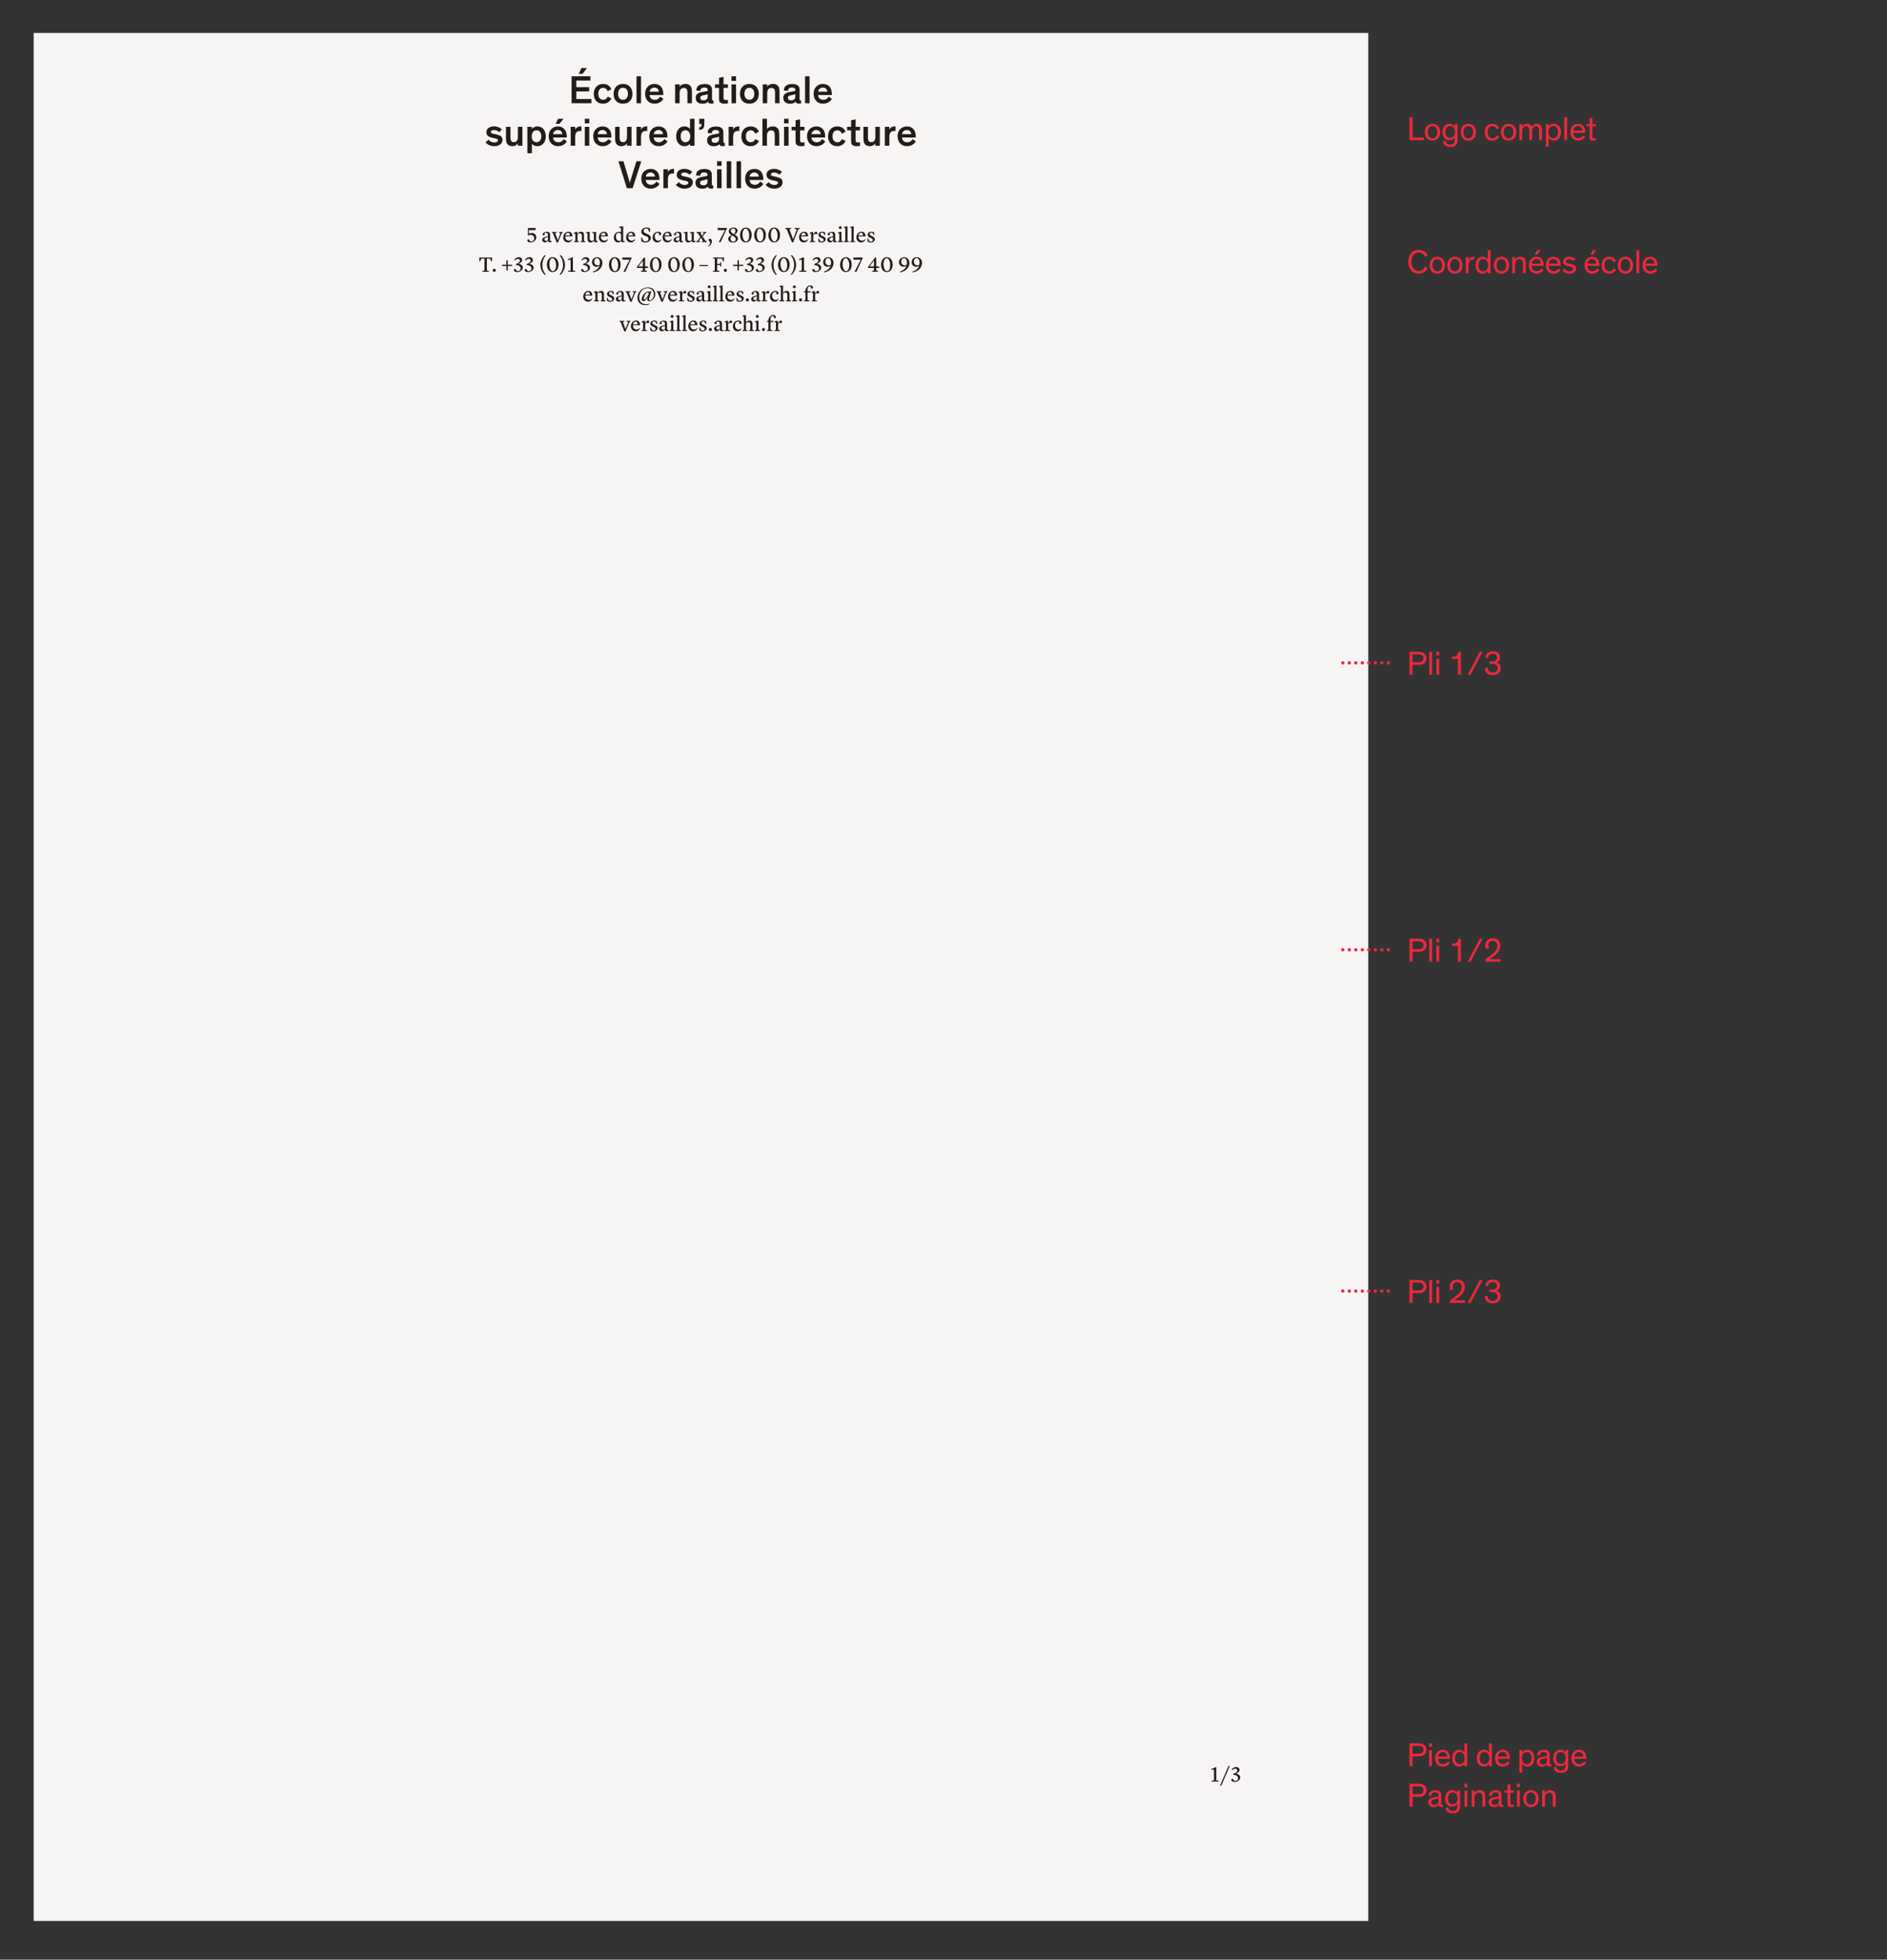 <?xml version="1.0" encoding="UTF-8"?>
<svg xmlns="http://www.w3.org/2000/svg" xmlns:xlink="http://www.w3.org/1999/xlink" width="560pt" height="581.406pt" viewBox="0 0 560 581.406" version="1.1">
<rect x="0" y="0" width="560" height="581.406" fill="#333333" stroke="none"/>
<defs>
<g>
<symbol overflow="visible" id="glyph0-0">
<path style="stroke:none;" d=""/>
</symbol>
<symbol overflow="visible" id="glyph0-1">
<path style="stroke:none;" d="M 2.734 -3.578 L 2.734 -4.203 L 0.484 -4.203 L 0.469 -1.938 L 0.516 -1.938 C 0.75 -2.078 0.984 -2.141 1.266 -2.141 C 1.969 -2.141 2.328 -1.672 2.328 -1.141 C 2.328 -0.547 1.953 -0.188 1.406 -0.188 C 1.297 -0.188 1.203 -0.203 1.125 -0.234 L 0.688 -0.859 C 0.438 -0.844 0.281 -0.719 0.281 -0.5 C 0.281 -0.141 0.703 0.109 1.266 0.109 C 2.016 0.109 2.953 -0.469 2.953 -1.406 C 2.953 -2.188 2.375 -2.703 1.516 -2.703 C 1.25 -2.703 1 -2.625 0.766 -2.531 L 0.766 -3.578 Z M 2.734 -3.578 "/>
</symbol>
<symbol overflow="visible" id="glyph0-2">
<path style="stroke:none;" d=""/>
</symbol>
<symbol overflow="visible" id="glyph0-3">
<path style="stroke:none;" d="M 1.078 0.094 C 1.5 0.094 1.656 -0.109 1.984 -0.438 L 2 -0.438 C 2.016 -0.156 2.156 0.078 2.5 0.078 C 2.75 0.078 3.141 -0.094 3.141 -0.094 L 3.141 -0.281 L 2.844 -0.281 C 2.656 -0.281 2.625 -0.328 2.625 -0.469 L 2.625 -2.125 C 2.625 -2.781 2.344 -3.078 1.656 -3.078 C 0.969 -3.078 0.391 -2.625 0.391 -2.312 C 0.391 -2.125 0.5 -2.031 0.703 -2.031 C 0.828 -2.031 0.984 -2.047 1 -2.062 L 1.016 -2.688 C 1.062 -2.719 1.234 -2.797 1.406 -2.797 C 1.75 -2.797 1.969 -2.562 1.984 -2.062 L 1.984 -1.75 L 1.312 -1.578 C 0.672 -1.406 0.297 -1.172 0.297 -0.672 C 0.297 -0.156 0.719 0.094 1.078 0.094 Z M 1.453 -0.359 C 1.188 -0.359 0.953 -0.531 0.953 -0.844 C 0.953 -1.109 1.125 -1.234 1.438 -1.328 L 1.984 -1.516 L 1.984 -0.672 C 1.906 -0.562 1.734 -0.359 1.453 -0.359 Z M 1.453 -0.359 "/>
</symbol>
<symbol overflow="visible" id="glyph0-4">
<path style="stroke:none;" d="M 1.812 0.109 L 2.938 -2.672 L 3.234 -2.781 L 3.234 -3 L 2.109 -3 L 2.109 -2.781 L 2.547 -2.625 L 1.812 -0.719 C 1.781 -0.641 1.75 -0.547 1.75 -0.547 L 1.734 -0.547 C 1.734 -0.547 1.719 -0.641 1.688 -0.719 L 0.984 -2.672 L 1.438 -2.781 L 1.438 -3 L 0 -3 L 0 -2.781 L 0.297 -2.672 L 1.406 0.109 Z M 1.812 0.109 "/>
</symbol>
<symbol overflow="visible" id="glyph0-5">
<path style="stroke:none;" d="M 1.641 0.094 C 2.562 0.094 2.875 -0.719 2.938 -0.781 L 2.797 -0.875 C 2.797 -0.875 2.453 -0.422 1.922 -0.422 C 1.266 -0.422 0.812 -0.891 0.812 -1.703 L 2.906 -1.703 C 2.906 -2.562 2.5 -3.094 1.75 -3.094 C 0.891 -3.094 0.219 -2.359 0.219 -1.391 C 0.219 -0.797 0.578 0.094 1.641 0.094 Z M 1.609 -2.781 C 2.016 -2.781 2.203 -2.391 2.203 -1.969 L 0.828 -1.969 C 0.922 -2.438 1.219 -2.781 1.609 -2.781 Z M 1.609 -2.781 "/>
</symbol>
<symbol overflow="visible" id="glyph0-6">
<path style="stroke:none;" d="M 0.203 0 L 1.625 0 L 1.625 -0.234 L 1.219 -0.359 L 1.219 -2.312 C 1.281 -2.375 1.594 -2.625 1.938 -2.625 C 2.359 -2.625 2.5 -2.375 2.516 -1.938 L 2.516 -0.359 L 2.172 -0.234 L 2.172 0 L 3.562 0 L 3.562 -0.234 L 3.141 -0.359 L 3.141 -2.031 C 3.141 -2.828 2.859 -3.094 2.25 -3.094 C 1.75 -3.094 1.344 -2.672 1.219 -2.516 L 1.203 -2.516 L 1.062 -3.094 L 1.031 -3.094 L 0.172 -2.781 L 0.172 -2.578 L 0.594 -2.484 L 0.594 -0.359 L 0.203 -0.234 Z M 0.203 0 "/>
</symbol>
<symbol overflow="visible" id="glyph0-7">
<path style="stroke:none;" d="M 2.656 0.094 L 3.562 -0.047 L 3.562 -0.281 L 3.062 -0.406 L 3.062 -3.047 L 1.922 -2.938 L 1.922 -2.703 L 2.422 -2.594 L 2.422 -0.625 C 2.359 -0.562 2.109 -0.359 1.797 -0.359 C 1.375 -0.359 1.172 -0.594 1.156 -1.094 L 1.156 -3.062 L 0.094 -2.953 L 0.094 -2.703 L 0.531 -2.594 L 0.531 -1 C 0.531 -0.266 0.859 0.109 1.406 0.109 C 1.969 0.109 2.359 -0.312 2.453 -0.422 Z M 2.656 0.094 "/>
</symbol>
<symbol overflow="visible" id="glyph0-8">
<path style="stroke:none;" d="M 1.766 -4.328 L 2.359 -4.219 L 2.359 -3.016 C 2.234 -3.047 2.062 -3.078 1.844 -3.078 C 0.938 -3.078 0.219 -2.391 0.219 -1.344 C 0.219 -0.609 0.641 0.094 1.5 0.094 C 1.922 0.094 2.188 -0.109 2.422 -0.359 L 2.594 0.078 L 3.5 -0.047 L 3.5 -0.266 L 3 -0.391 L 3 -4.719 L 1.766 -4.562 Z M 1.875 -0.359 C 1.109 -0.359 0.844 -1.016 0.844 -1.672 C 0.844 -2.391 1.234 -2.797 1.703 -2.797 C 2.094 -2.797 2.328 -2.453 2.359 -2.375 L 2.359 -0.516 C 2.234 -0.438 2.078 -0.359 1.875 -0.359 Z M 1.875 -0.359 "/>
</symbol>
<symbol overflow="visible" id="glyph0-9">
<path style="stroke:none;" d="M 0.328 -0.219 C 0.625 -0.016 1.094 0.125 1.547 0.125 C 2.281 0.125 3.109 -0.406 3.109 -1.203 C 3.109 -1.688 2.891 -2.031 2.234 -2.328 L 1.531 -2.641 C 1.172 -2.797 0.969 -3 0.969 -3.359 C 0.969 -3.719 1.281 -4.031 1.766 -4.031 C 2.062 -4.031 2.25 -3.906 2.312 -3.859 L 2.656 -3 L 2.891 -3 L 2.859 -4.062 C 2.625 -4.203 2.234 -4.328 1.828 -4.328 C 0.922 -4.328 0.297 -3.766 0.297 -3.094 C 0.297 -2.547 0.609 -2.219 1.188 -1.969 L 1.812 -1.719 C 2.25 -1.531 2.406 -1.266 2.406 -0.938 C 2.406 -0.469 2.062 -0.188 1.594 -0.188 C 1.234 -0.188 1.016 -0.328 0.859 -0.438 L 0.484 -1.359 L 0.234 -1.359 Z M 0.328 -0.219 "/>
</symbol>
<symbol overflow="visible" id="glyph0-10">
<path style="stroke:none;" d="M 1.594 0.094 C 2.438 0.094 2.734 -0.594 2.797 -0.672 L 2.672 -0.781 C 2.672 -0.781 2.375 -0.406 1.938 -0.406 C 1.297 -0.406 0.844 -0.953 0.844 -1.672 C 0.844 -2.297 1.203 -2.797 1.734 -2.797 C 1.953 -2.797 2.062 -2.719 2.078 -2.703 L 2.172 -2.078 C 2.172 -2.078 2.281 -2.062 2.406 -2.062 C 2.641 -2.062 2.766 -2.234 2.766 -2.438 C 2.766 -2.797 2.375 -3.094 1.828 -3.094 C 1.047 -3.094 0.219 -2.438 0.219 -1.391 C 0.219 -0.438 0.844 0.094 1.594 0.094 Z M 1.594 0.094 "/>
</symbol>
<symbol overflow="visible" id="glyph0-11">
<path style="stroke:none;" d="M 3.281 0 L 3.281 -0.234 L 2.875 -0.359 L 1.984 -1.641 L 2.797 -2.703 L 3.141 -2.781 L 3.141 -3 L 2.062 -3 L 2.062 -2.781 L 2.391 -2.703 L 1.828 -1.891 L 1.812 -1.891 L 1.297 -2.703 L 1.641 -2.781 L 1.641 -3 L 0.188 -3 L 0.188 -2.781 L 0.547 -2.672 L 1.344 -1.531 L 0.469 -0.344 L 0.062 -0.234 L 0.062 0 L 1.234 0 L 1.234 -0.234 L 0.875 -0.359 L 1.516 -1.266 L 1.531 -1.266 L 2.109 -0.344 L 1.766 -0.234 L 1.766 0 Z M 3.281 0 "/>
</symbol>
<symbol overflow="visible" id="glyph0-12">
<path style="stroke:none;" d="M 0.25 1.125 C 0.266 1.141 0.375 1.297 0.375 1.297 C 0.969 0.984 1.375 0.391 1.375 -0.203 C 1.375 -0.766 1.078 -1 0.766 -1 C 0.422 -1 0.328 -0.672 0.375 -0.406 C 0.688 -0.312 0.844 -0.109 0.844 0.203 C 0.844 0.5 0.672 0.844 0.25 1.125 Z M 0.25 1.125 "/>
</symbol>
<symbol overflow="visible" id="glyph0-13">
<path style="stroke:none;" d="M 1.031 0 L 2.891 -4.094 L 2.891 -4.203 L 0.141 -4.203 L 0.141 -3.578 L 2.312 -3.578 L 0.469 0 Z M 1.031 0 "/>
</symbol>
<symbol overflow="visible" id="glyph0-14">
<path style="stroke:none;" d="M 0.297 -0.969 C 0.297 -0.312 0.906 0.125 1.703 0.125 C 2.5 0.125 3.172 -0.312 3.172 -1.062 C 3.172 -1.562 2.828 -1.859 2.188 -2.234 C 2.578 -2.469 3.062 -2.828 3.062 -3.391 C 3.062 -3.953 2.578 -4.312 1.875 -4.312 C 1.016 -4.312 0.469 -3.797 0.469 -3.203 C 0.469 -2.719 0.734 -2.406 1.234 -2.109 L 1.281 -2.078 C 0.875 -1.859 0.297 -1.594 0.297 -0.969 Z M 1.766 -1.797 C 2.266 -1.5 2.547 -1.25 2.547 -0.828 C 2.547 -0.516 2.344 -0.141 1.828 -0.141 C 1.234 -0.141 0.969 -0.641 0.969 -1.031 C 0.969 -1.438 1.125 -1.688 1.469 -1.969 Z M 1.062 -3.359 C 1.062 -3.766 1.359 -4.031 1.766 -4.031 C 2.156 -4.031 2.438 -3.797 2.438 -3.328 C 2.438 -2.891 2.188 -2.562 1.969 -2.359 L 1.562 -2.625 C 1.25 -2.812 1.062 -3 1.062 -3.359 Z M 1.062 -3.359 "/>
</symbol>
<symbol overflow="visible" id="glyph0-15">
<path style="stroke:none;" d="M 2.062 -4.016 C 2.672 -4.016 3.109 -3 3.109 -1.953 C 3.109 -1.109 2.828 -0.172 2.172 -0.172 C 1.453 -0.172 1.109 -1.344 1.109 -2.266 C 1.109 -3.062 1.391 -4 2.062 -4.016 Z M 2.094 -4.312 C 1.141 -4.312 0.391 -3.453 0.391 -2.047 C 0.391 -0.75 1.109 0.109 2.109 0.109 C 3.062 0.109 3.828 -0.734 3.828 -2.141 C 3.828 -3.25 3.266 -4.312 2.094 -4.312 Z M 2.094 -4.312 "/>
</symbol>
<symbol overflow="visible" id="glyph0-16">
<path style="stroke:none;" d="M 1.953 0.078 L 2.312 0.078 L 3.828 -3.797 L 4.25 -3.969 L 4.25 -4.203 L 2.719 -4.203 L 2.719 -3.969 L 3.391 -3.766 L 2.297 -0.828 L 1.188 -3.828 L 1.703 -3.969 L 1.703 -4.203 L 0 -4.203 L 0 -3.969 L 0.406 -3.828 Z M 1.953 0.078 "/>
</symbol>
<symbol overflow="visible" id="glyph0-17">
<path style="stroke:none;" d="M 0.203 0 L 1.781 0 L 1.781 -0.234 L 1.219 -0.344 L 1.219 -2.062 C 1.375 -2.266 1.531 -2.391 1.641 -2.484 L 2.172 -2.281 C 2.266 -2.391 2.406 -2.547 2.406 -2.75 C 2.406 -2.953 2.281 -3.094 2.062 -3.094 C 1.828 -3.094 1.672 -2.938 1.438 -2.625 L 1.203 -2.328 L 1.188 -2.328 L 1.125 -3.094 L 1.094 -3.094 L 0.172 -2.781 L 0.172 -2.562 L 0.594 -2.484 L 0.594 -0.359 L 0.203 -0.234 Z M 0.203 0 "/>
</symbol>
<symbol overflow="visible" id="glyph0-18">
<path style="stroke:none;" d="M 1.266 0.125 C 1.906 0.125 2.5 -0.297 2.5 -0.844 C 2.5 -1.203 2.312 -1.469 1.734 -1.719 L 1.453 -1.844 C 1.062 -2.016 0.953 -2.172 0.953 -2.406 C 0.953 -2.641 1.125 -2.828 1.422 -2.828 C 1.641 -2.828 1.766 -2.734 1.859 -2.672 L 2.109 -2.109 L 2.328 -2.109 L 2.297 -2.891 C 2.031 -3.031 1.75 -3.094 1.484 -3.094 C 0.875 -3.094 0.359 -2.703 0.359 -2.188 C 0.359 -1.781 0.562 -1.562 1.016 -1.359 L 1.297 -1.234 C 1.75 -1.016 1.891 -0.844 1.891 -0.609 C 1.891 -0.328 1.672 -0.141 1.359 -0.141 C 1.062 -0.141 0.938 -0.25 0.828 -0.328 L 0.5 -1.047 L 0.266 -1.047 L 0.375 -0.125 C 0.625 0 0.906 0.125 1.266 0.125 Z M 1.266 0.125 "/>
</symbol>
<symbol overflow="visible" id="glyph0-19">
<path style="stroke:none;" d="M 0.172 0 L 1.688 0 L 1.688 -0.234 L 1.219 -0.359 L 1.219 -3.094 L 0.219 -2.891 L 0.219 -2.641 L 0.594 -2.516 L 0.594 -0.359 L 0.172 -0.234 Z M 0.875 -3.891 C 1.109 -3.891 1.297 -4.078 1.297 -4.312 C 1.297 -4.531 1.109 -4.734 0.875 -4.734 C 0.641 -4.734 0.453 -4.531 0.453 -4.312 C 0.453 -4.078 0.641 -3.891 0.875 -3.891 Z M 0.875 -3.891 "/>
</symbol>
<symbol overflow="visible" id="glyph0-20">
<path style="stroke:none;" d="M 0.172 0 L 1.641 0 L 1.641 -0.234 L 1.203 -0.359 L 1.203 -4.719 L 0.172 -4.5 L 0.172 -4.281 L 0.578 -4.156 L 0.578 -0.359 L 0.172 -0.234 Z M 0.172 0 "/>
</symbol>
<symbol overflow="visible" id="glyph0-21">
<path style="stroke:none;" d="M 0.703 -4.203 L 0.234 -4.25 L 0.188 -3.078 L 0.438 -3.078 L 0.781 -3.891 L 1.734 -3.891 L 1.734 -0.359 L 1.125 -0.234 L 1.125 0 L 3.047 0 L 3.047 -0.234 L 2.438 -0.359 L 2.438 -3.891 L 3.391 -3.891 L 3.75 -3.078 L 3.984 -3.078 L 3.938 -4.25 L 3.469 -4.203 Z M 0.703 -4.203 "/>
</symbol>
<symbol overflow="visible" id="glyph0-22">
<path style="stroke:none;" d="M 0.828 0.031 C 1.094 0.031 1.297 -0.172 1.297 -0.422 C 1.297 -0.672 1.094 -0.891 0.828 -0.891 C 0.594 -0.891 0.375 -0.672 0.375 -0.422 C 0.375 -0.172 0.594 0.031 0.828 0.031 Z M 0.828 0.031 "/>
</symbol>
<symbol overflow="visible" id="glyph0-23">
<path style="stroke:none;" d="M 3.266 -1.703 L 3.266 -2.078 L 1.969 -2.078 L 1.969 -3.391 L 1.562 -3.391 L 1.562 -2.078 L 0.266 -2.078 L 0.266 -1.703 L 1.562 -1.703 L 1.562 -0.391 L 1.969 -0.391 L 1.969 -1.703 Z M 3.266 -1.703 "/>
</symbol>
<symbol overflow="visible" id="glyph0-24">
<path style="stroke:none;" d="M 1.438 -0.172 C 1.266 -0.172 1.188 -0.203 1.125 -0.234 L 0.703 -0.859 C 0.469 -0.844 0.281 -0.719 0.281 -0.484 C 0.281 -0.141 0.672 0.109 1.266 0.109 C 2.047 0.109 2.922 -0.438 2.922 -1.234 C 2.922 -1.859 2.312 -2.25 1.703 -2.328 L 1.703 -2.344 C 2.203 -2.625 2.703 -2.906 2.703 -3.453 C 2.703 -3.953 2.328 -4.312 1.688 -4.312 C 1.094 -4.312 0.688 -3.953 0.344 -3.531 L 0.516 -3.328 C 0.859 -3.641 1.172 -3.828 1.469 -3.828 C 1.828 -3.828 2.062 -3.594 2.062 -3.297 C 2.062 -2.844 1.531 -2.516 0.875 -2.281 L 0.875 -1.969 C 1.656 -1.969 2.281 -1.609 2.281 -0.984 C 2.281 -0.484 1.891 -0.172 1.438 -0.172 Z M 1.438 -0.172 "/>
</symbol>
<symbol overflow="visible" id="glyph0-25">
<path style="stroke:none;" d="M 2.156 0.891 C 1.469 0 1.125 -0.828 1.125 -1.984 C 1.125 -3.188 1.484 -4 2.172 -4.891 L 1.797 -4.891 C 1.047 -4.109 0.547 -3.109 0.547 -1.984 C 0.547 -0.875 1.016 0.109 1.766 0.891 Z M 2.156 0.891 "/>
</symbol>
<symbol overflow="visible" id="glyph0-26">
<path style="stroke:none;" d="M 0.031 -4.891 C 0.719 -4 1.047 -3.172 1.047 -2.016 C 1.047 -0.812 0.703 0 0 0.891 L 0.375 0.891 C 1.125 0.109 1.625 -0.891 1.625 -2.016 C 1.625 -3.125 1.172 -4.109 0.422 -4.891 Z M 0.031 -4.891 "/>
</symbol>
<symbol overflow="visible" id="glyph0-27">
<path style="stroke:none;" d="M 1.797 -4.312 L 1.719 -4.312 L 0.297 -3.703 L 0.375 -3.438 L 1.125 -3.609 L 1.125 -0.359 L 0.391 -0.25 L 0.391 0 L 2.5 0 L 2.5 -0.25 L 1.797 -0.359 Z M 1.797 -4.312 "/>
</symbol>
<symbol overflow="visible" id="glyph0-28">
<path style="stroke:none;" d="M 0.562 -0.031 L 0.625 0.203 C 1.734 0 3.375 -0.781 3.375 -2.672 C 3.375 -3.594 2.734 -4.312 1.797 -4.312 C 1.109 -4.312 0.297 -3.812 0.297 -2.828 C 0.297 -2 0.891 -1.484 1.672 -1.484 C 2.062 -1.484 2.328 -1.641 2.547 -1.828 C 2.203 -0.734 1.203 -0.234 0.562 -0.031 Z M 1.969 -1.891 C 1.359 -1.891 0.969 -2.391 0.969 -3.031 C 0.969 -3.594 1.266 -4.031 1.719 -4.031 C 2.359 -4.031 2.656 -3.438 2.656 -2.609 C 2.656 -2.438 2.641 -2.281 2.609 -2.125 C 2.453 -2 2.234 -1.891 1.969 -1.891 Z M 1.969 -1.891 "/>
</symbol>
<symbol overflow="visible" id="glyph0-29">
<path style="stroke:none;" d="M 2.703 -4.188 L 2.406 -4.234 L 0.25 -1.391 L 0.25 -1.125 L 2.047 -1.125 L 2.047 -0.359 L 1.5 -0.234 L 1.5 0 L 3.25 0 L 3.25 -0.234 L 2.703 -0.359 L 2.703 -1.125 L 3.562 -1.125 L 3.562 -1.594 L 2.703 -1.594 Z M 0.734 -1.594 L 2.047 -3.328 L 2.047 -1.594 Z M 0.734 -1.594 "/>
</symbol>
<symbol overflow="visible" id="glyph0-30">
<path style="stroke:none;" d="M 0.031 -1.688 L 2.562 -1.688 L 2.562 -2.016 L 0.031 -2.016 Z M 0.031 -1.688 "/>
</symbol>
<symbol overflow="visible" id="glyph0-31">
<path style="stroke:none;" d="M 2.344 -2 L 2.5 -1.516 L 2.734 -1.516 L 2.734 -2.828 L 2.516 -2.828 L 2.344 -2.312 L 1.531 -2.312 L 1.531 -3.891 L 2.953 -3.891 L 3.297 -3.078 L 3.547 -3.078 L 3.547 -4.234 L 2.969 -4.203 L 0.297 -4.203 L 0.297 -3.969 L 0.828 -3.812 L 0.828 -0.359 L 0.281 -0.234 L 0.281 0 L 2.203 0 L 2.203 -0.25 L 1.531 -0.359 L 1.531 -2 Z M 2.344 -2 "/>
</symbol>
<symbol overflow="visible" id="glyph0-32">
<path style="stroke:none;" d="M 3.391 -0.969 C 3.203 -0.344 3.453 -0.047 3.938 -0.047 C 4.719 -0.047 5.734 -0.922 5.734 -2.125 C 5.734 -3.188 4.969 -4.156 3.547 -4.156 C 2.016 -4.156 0.422 -2.812 0.422 -1.094 C 0.422 0.172 1.312 1.125 2.766 1.125 C 3.438 1.125 4 0.906 4 0.906 L 4 0.734 C 3.859 0.766 3.562 0.859 3.062 0.859 C 1.844 0.859 0.953 0.141 0.953 -1.203 C 0.953 -2.75 2.094 -3.922 3.422 -3.922 C 4.531 -3.922 5.328 -3.109 5.328 -2.062 C 5.328 -0.953 4.531 -0.297 4.109 -0.297 C 3.906 -0.297 3.797 -0.469 3.938 -0.953 L 4.547 -3 L 4.109 -3 L 4.062 -2.797 C 3.969 -2.859 3.812 -2.906 3.641 -2.906 C 2.922 -2.906 1.688 -1.766 1.688 -0.641 C 1.688 -0.297 1.859 -0.047 2.203 -0.047 C 2.672 -0.047 3.031 -0.625 3.281 -1 L 3.438 -1.234 L 3.469 -1.234 Z M 2.5 -0.531 C 2.391 -0.531 2.328 -0.641 2.328 -0.812 C 2.328 -1.594 2.969 -2.641 3.453 -2.641 C 3.594 -2.641 3.719 -2.562 3.828 -2.453 L 3.766 -2.234 C 3.625 -1.781 2.828 -0.531 2.5 -0.531 Z M 2.5 -0.531 "/>
</symbol>
<symbol overflow="visible" id="glyph0-33">
<path style="stroke:none;" d="M 2.125 0 L 3.531 0 L 3.531 -0.234 L 3.109 -0.359 L 3.109 -2.031 C 3.109 -2.828 2.828 -3.094 2.219 -3.094 C 1.703 -3.094 1.312 -2.672 1.188 -2.531 L 1.188 -4.719 L 0.141 -4.547 L 0.141 -4.359 L 0.562 -4.203 L 0.562 -0.359 L 0.156 -0.234 L 0.156 0 L 1.594 0 L 1.594 -0.234 L 1.188 -0.359 L 1.188 -2.312 C 1.266 -2.391 1.562 -2.625 1.891 -2.625 C 2.328 -2.625 2.469 -2.375 2.484 -1.938 L 2.484 -0.359 L 2.125 -0.234 Z M 2.125 0 "/>
</symbol>
<symbol overflow="visible" id="glyph0-34">
<path style="stroke:none;" d="M 0.203 0 L 1.797 0 L 1.797 -0.234 L 1.219 -0.359 L 1.219 -2.656 L 2.062 -2.656 L 2.062 -3 L 1.219 -3 L 1.219 -3.5 C 1.219 -4.188 1.516 -4.438 1.859 -4.438 C 2.031 -4.438 2.141 -4.375 2.141 -4.359 L 2.297 -3.812 C 2.297 -3.812 2.375 -3.781 2.469 -3.781 C 2.703 -3.781 2.828 -3.953 2.828 -4.125 C 2.828 -4.422 2.516 -4.734 2 -4.734 C 1.266 -4.734 0.594 -3.984 0.594 -3.094 L 0.594 -3.062 L 0.141 -2.938 L 0.141 -2.672 L 0.594 -2.672 L 0.594 -0.359 L 0.203 -0.234 Z M 0.203 0 "/>
</symbol>
<symbol overflow="visible" id="glyph0-35">
<path style="stroke:none;" d="M 0.469 1.297 L 3.016 -4.562 L 2.703 -4.703 L 0.141 1.156 Z M 0.469 1.297 "/>
</symbol>
<symbol overflow="visible" id="glyph1-0">
<path style="stroke:none;" d="M 0.5 -2.406 L 3.844 -5.75 C 3.781 -5.844 3.703 -5.922 3.594 -5.984 L 0.5 -2.891 Z M 0.5 -1.422 L 2.688 -3.609 C 2.766 -3.812 2.891 -4 3.047 -4.156 C 3.406 -4.484 3.969 -4.781 3.969 -5.234 L 3.969 -5.375 L 0.5 -1.906 Z M 1.047 0 L 2.484 -1.453 L 2.484 -1.688 L 2.719 -1.688 L 3.656 -2.609 L 3.156 -2.609 L 0.547 0 Z M 3.203 -1.688 L 3.703 -1.688 L 5.938 -3.922 L 5.938 -4.406 Z M 3.984 0 L 5.938 -1.953 L 5.938 -2.453 L 3.844 -0.344 L 3.844 -0.328 L 3.812 -0.328 L 3.484 0 Z M 0.5 -3.375 L 3.203 -6.078 L 3.125 -6.078 C 2.625 -6.078 2.375 -5.688 2.375 -5.328 L 1.984 -5.344 L 0.5 -3.875 Z M 3.844 -1.328 L 3.844 -0.844 L 5.938 -2.938 L 5.938 -3.438 Z M 0.5 -0.438 L 2.672 -2.609 L 2.562 -2.609 L 2.562 -2.984 L 0.5 -0.938 Z M 0.5 -5.828 L 0.5 -5.344 L 1.047 -5.875 C 1.234 -6.594 1.797 -7.156 2.516 -7.344 L 2.953 -7.797 L 2.453 -7.797 Z M 5.375 -4.812 C 5.219 -4.125 4.688 -3.828 4.484 -3.656 C 4.062 -3.328 3.781 -3.234 3.781 -2.812 L 3.781 -2.734 L 5.938 -4.906 L 5.938 -5.391 Z M 0.5 -6.812 L 0.5 -6.312 L 1.969 -7.797 L 1.484 -7.797 Z M 4.953 0 L 5.938 -0.984 L 5.938 -1.469 L 4.469 0 Z M 4.594 -6.984 C 4.688 -6.906 4.766 -6.828 4.844 -6.75 L 5.891 -7.797 L 5.406 -7.797 Z M 0.5 -4.359 L 1.516 -5.375 L 1.062 -5.406 L 0.5 -4.844 Z M 5.062 -6.469 C 5.125 -6.375 5.188 -6.266 5.234 -6.156 L 5.938 -6.859 L 5.938 -7.344 Z M 2.016 0 L 2.484 -0.469 L 2.484 -0.953 L 1.531 0 Z M 5.359 -5.797 C 5.391 -5.656 5.422 -5.516 5.422 -5.359 L 5.938 -5.875 L 5.938 -6.375 Z M 3.953 -7.312 C 4.062 -7.281 4.188 -7.234 4.297 -7.172 L 4.906 -7.797 L 4.422 -7.797 Z M 3.062 -7.422 C 3.062 -7.422 3.188 -7.438 3.266 -7.438 C 3.359 -7.438 3.453 -7.422 3.547 -7.406 L 3.938 -7.797 L 3.438 -7.797 Z M 3 0 L 3.328 -0.328 L 2.844 -0.328 L 2.516 0 Z M 5.938 -0.484 L 5.453 0 L 5.938 0 Z M 0.5 -7.797 L 0.5 -7.297 L 0.984 -7.797 Z M 0.5 -7.797 "/>
</symbol>
<symbol overflow="visible" id="glyph1-1">
<path style="stroke:none;" d="M 5.047 -0.797 L 1.688 -0.797 L 1.688 -6.797 L 0.797 -6.797 L 0.797 0 L 5.047 0 Z M 5.047 -0.797 "/>
</symbol>
<symbol overflow="visible" id="glyph1-2">
<path style="stroke:none;" d="M 0.391 -2.359 C 0.391 -0.844 1.297 0.125 2.656 0.125 C 4.016 0.125 4.938 -0.844 4.938 -2.359 C 4.938 -3.891 4 -4.875 2.656 -4.875 C 1.312 -4.875 0.391 -3.891 0.391 -2.359 Z M 1.234 -2.375 C 1.234 -3.516 1.797 -4.188 2.656 -4.188 C 3.516 -4.188 4.078 -3.516 4.078 -2.375 C 4.078 -1.234 3.5 -0.562 2.656 -0.562 C 1.812 -0.562 1.234 -1.234 1.234 -2.375 Z M 1.234 -2.375 "/>
</symbol>
<symbol overflow="visible" id="glyph1-3">
<path style="stroke:none;" d="M 0.547 0.328 C 0.672 1.203 1.156 1.984 2.625 1.984 C 3.688 1.984 4.344 1.719 4.656 1.016 C 4.797 0.688 4.859 0.281 4.859 -0.297 L 4.859 -4.766 L 4.031 -4.766 L 4.031 -4.062 C 3.781 -4.484 3.234 -4.875 2.516 -4.875 C 1.297 -4.875 0.406 -3.922 0.406 -2.406 C 0.406 -0.891 1.266 0.016 2.516 0.016 C 3.234 0.016 3.812 -0.344 4.047 -0.812 C 4.047 -0.812 4.031 -0.516 4.031 -0.344 C 4.031 0.766 3.797 1.297 2.641 1.297 C 1.719 1.297 1.422 0.766 1.328 0.203 Z M 4.109 -2.406 C 4.109 -1.219 3.469 -0.703 2.625 -0.703 C 1.766 -0.703 1.25 -1.359 1.25 -2.422 C 1.25 -3.5 1.797 -4.188 2.656 -4.188 C 3.484 -4.188 4.109 -3.609 4.109 -2.406 Z M 4.109 -2.406 "/>
</symbol>
<symbol overflow="visible" id="glyph1-4">
<path style="stroke:none;" d=""/>
</symbol>
<symbol overflow="visible" id="glyph1-5">
<path style="stroke:none;" d="M 4.031 -1.438 C 3.797 -0.906 3.359 -0.562 2.656 -0.562 C 1.844 -0.562 1.234 -1.234 1.234 -2.375 C 1.234 -3.516 1.797 -4.188 2.656 -4.188 C 3.344 -4.188 3.75 -3.781 3.953 -3.219 L 4.641 -3.578 C 4.312 -4.391 3.641 -4.875 2.656 -4.875 C 1.312 -4.875 0.391 -3.891 0.391 -2.359 C 0.391 -0.844 1.234 0.125 2.656 0.125 C 3.578 0.125 4.297 -0.312 4.688 -1.094 Z M 4.031 -1.438 "/>
</symbol>
<symbol overflow="visible" id="glyph1-6">
<path style="stroke:none;" d="M 3.594 0 L 4.422 0 L 4.422 -2.766 C 4.422 -3.547 4.922 -4.156 5.562 -4.156 C 5.938 -4.156 6.25 -4.016 6.406 -3.594 C 6.484 -3.391 6.516 -3.109 6.516 -2.703 L 6.516 0 L 7.344 0 L 7.344 -3.016 C 7.344 -3.375 7.312 -3.656 7.234 -3.891 C 7.031 -4.562 6.516 -4.875 5.859 -4.875 C 5.062 -4.875 4.516 -4.438 4.281 -3.969 C 4.078 -4.562 3.609 -4.875 2.922 -4.875 C 2.281 -4.875 1.703 -4.516 1.484 -4.047 L 1.484 -4.766 L 0.656 -4.766 L 0.656 0 L 1.484 0 L 1.484 -2.766 C 1.484 -3.547 1.984 -4.156 2.625 -4.156 C 3.016 -4.156 3.312 -4.016 3.484 -3.594 C 3.547 -3.391 3.594 -3.109 3.594 -2.703 Z M 3.594 0 "/>
</symbol>
<symbol overflow="visible" id="glyph1-7">
<path style="stroke:none;" d="M 3.047 0.125 C 4.266 0.125 5.125 -0.812 5.125 -2.375 C 5.125 -3.969 4.203 -4.875 3.016 -4.875 C 2.156 -4.875 1.656 -4.391 1.484 -4.062 L 1.484 -4.766 L 0.656 -4.766 L 0.656 1.906 L 1.484 1.906 L 1.484 -0.703 C 1.656 -0.375 2.156 0.125 3.047 0.125 Z M 1.406 -2.391 C 1.406 -3.594 2.047 -4.188 2.875 -4.188 C 3.703 -4.188 4.266 -3.547 4.266 -2.391 C 4.266 -1.25 3.75 -0.578 2.891 -0.578 C 2.062 -0.578 1.406 -1.188 1.406 -2.391 Z M 1.406 -2.391 "/>
</symbol>
<symbol overflow="visible" id="glyph1-8">
<path style="stroke:none;" d="M 1.547 -6.797 L 0.703 -6.797 L 0.703 0 L 1.547 0 Z M 1.547 -6.797 "/>
</symbol>
<symbol overflow="visible" id="glyph1-9">
<path style="stroke:none;" d="M 4.156 -1.406 C 3.984 -1.125 3.562 -0.594 2.734 -0.594 C 1.688 -0.594 1.25 -1.406 1.234 -2.188 L 4.797 -2.188 L 4.797 -2.375 C 4.797 -3.797 4.078 -4.875 2.656 -4.875 C 1.344 -4.875 0.391 -3.859 0.391 -2.406 C 0.391 -0.812 1.297 0.125 2.656 0.125 C 3.953 0.125 4.578 -0.703 4.766 -0.984 Z M 2.656 -4.203 C 3.406 -4.203 3.859 -3.688 3.938 -2.844 L 1.266 -2.844 C 1.344 -3.688 1.922 -4.203 2.656 -4.203 Z M 2.656 -4.203 "/>
</symbol>
<symbol overflow="visible" id="glyph1-10">
<path style="stroke:none;" d="M 0.125 -4.125 L 1.047 -4.125 L 1.047 -0.844 C 1.047 -0.641 1.062 -0.484 1.094 -0.375 C 1.25 0.016 1.641 0.125 2.094 0.125 C 2.406 0.125 2.688 0.078 2.922 0.016 L 2.922 -0.625 C 2.766 -0.594 2.562 -0.562 2.375 -0.562 C 2.109 -0.562 2 -0.625 1.938 -0.734 C 1.875 -0.828 1.875 -0.969 1.875 -1.188 L 1.875 -4.125 L 2.922 -4.125 L 2.922 -4.766 L 1.875 -4.766 L 1.875 -6.656 L 1.047 -6.484 L 1.047 -4.766 L 0.125 -4.766 Z M 0.125 -4.125 "/>
</symbol>
<symbol overflow="visible" id="glyph1-11">
<path style="stroke:none;" d="M 1.688 -2.906 L 3.203 -2.906 C 3.969 -2.906 4.469 -2.938 4.953 -3.234 C 5.5 -3.547 5.844 -4.109 5.844 -4.844 C 5.844 -5.703 5.406 -6.297 4.703 -6.594 C 4.375 -6.734 4 -6.797 3.312 -6.797 L 0.797 -6.797 L 0.797 0 L 1.688 0 Z M 1.688 -6.016 L 3.312 -6.016 C 3.797 -6.016 4.031 -5.984 4.266 -5.906 C 4.75 -5.719 4.938 -5.375 4.938 -4.844 C 4.938 -4.328 4.75 -3.984 4.266 -3.797 C 4.031 -3.719 3.797 -3.688 3.312 -3.688 L 1.688 -3.688 Z M 1.688 -6.016 "/>
</symbol>
<symbol overflow="visible" id="glyph1-12">
<path style="stroke:none;" d="M 1.484 -4.766 L 0.656 -4.766 L 0.656 0 L 1.484 0 Z M 1.484 -6.797 L 0.656 -6.797 L 0.656 -5.734 L 1.484 -5.734 Z M 1.484 -6.797 "/>
</symbol>
<symbol overflow="visible" id="glyph1-13">
<path style="stroke:none;" d="M 3.969 -6.797 L 3.234 -6.797 C 3.203 -6.281 3.047 -5.891 2.703 -5.641 C 2.453 -5.453 2.094 -5.344 1.547 -5.344 L 1.328 -5.344 L 1.328 -4.688 L 3.125 -4.688 L 3.125 0 L 3.969 0 Z M 3.969 -6.797 "/>
</symbol>
<symbol overflow="visible" id="glyph1-14">
<path style="stroke:none;" d="M 3.812 -6.797 L 0.219 0 L 1.047 0 L 4.625 -6.797 Z M 3.812 -6.797 "/>
</symbol>
<symbol overflow="visible" id="glyph1-15">
<path style="stroke:none;" d="M 1.453 -4.906 C 1.547 -5.578 1.969 -6.188 2.875 -6.188 C 3.719 -6.188 4.188 -5.734 4.188 -5.078 C 4.188 -4.562 3.953 -4.266 3.609 -4.109 C 3.281 -3.953 2.859 -3.922 2.484 -3.922 L 1.922 -3.922 L 1.922 -3.219 L 2.547 -3.219 C 2.953 -3.219 3.328 -3.188 3.641 -3.062 C 4.062 -2.891 4.359 -2.547 4.359 -1.953 C 4.359 -1.141 3.797 -0.625 2.844 -0.625 C 2.062 -0.625 1.406 -1.078 1.344 -2.172 L 0.547 -1.906 C 0.609 -0.688 1.438 0.125 2.844 0.125 C 4.344 0.125 5.266 -0.734 5.266 -1.938 C 5.266 -2.859 4.672 -3.406 4.062 -3.625 C 4.625 -3.844 5.062 -4.344 5.062 -5.156 C 5.062 -6.156 4.359 -6.922 2.922 -6.922 C 1.375 -6.922 0.734 -5.797 0.703 -5.141 Z M 1.453 -4.906 "/>
</symbol>
<symbol overflow="visible" id="glyph1-16">
<path style="stroke:none;" d="M 1.781 -3.844 C 1.625 -4.172 1.562 -4.516 1.562 -4.844 C 1.562 -5.578 1.984 -6.172 2.875 -6.172 C 3.688 -6.172 4.266 -5.625 4.266 -4.672 C 4.266 -3.703 3.703 -3.047 3.047 -2.469 C 2.281 -1.812 1.312 -1.062 0.734 -0.703 L 0.734 0 L 5.203 0 L 5.203 -0.75 L 1.953 -0.75 C 2.203 -0.906 2.516 -1.094 2.781 -1.266 C 3.938 -2.062 5.156 -3.188 5.156 -4.703 C 5.156 -5.906 4.5 -6.922 2.938 -6.922 C 1.516 -6.922 0.688 -5.953 0.688 -4.828 C 0.688 -4.438 0.781 -4.047 0.828 -3.938 Z M 1.781 -3.844 "/>
</symbol>
<symbol overflow="visible" id="glyph1-17">
<path style="stroke:none;" d="M 5.406 -1.953 C 5.062 -1.125 4.406 -0.656 3.531 -0.656 C 2.188 -0.656 1.344 -1.734 1.344 -3.406 C 1.344 -5.062 2.188 -6.156 3.531 -6.156 C 4.406 -6.156 5.047 -5.688 5.406 -4.859 L 6.156 -5.375 C 5.641 -6.328 4.734 -6.922 3.531 -6.922 C 1.625 -6.922 0.438 -5.469 0.438 -3.406 C 0.438 -1.188 1.734 0.125 3.531 0.125 C 4.781 0.125 5.719 -0.516 6.203 -1.547 Z M 5.406 -1.953 "/>
</symbol>
<symbol overflow="visible" id="glyph1-18">
<path style="stroke:none;" d="M 3.203 -4.844 C 3.125 -4.875 3.016 -4.875 2.938 -4.875 C 2.266 -4.875 1.594 -4.406 1.484 -3.859 L 1.484 -4.766 L 0.656 -4.766 L 0.656 0 L 1.484 0 L 1.484 -2.484 C 1.484 -3.297 1.984 -4.094 2.891 -4.094 C 2.984 -4.094 3.094 -4.078 3.203 -4.062 Z M 3.203 -4.844 "/>
</symbol>
<symbol overflow="visible" id="glyph1-19">
<path style="stroke:none;" d="M 2.453 0.125 C 3.359 0.125 3.844 -0.375 4.016 -0.703 L 4.016 0 L 4.844 0 L 4.844 -6.797 L 4.016 -6.797 L 4.016 -4.062 C 3.844 -4.391 3.344 -4.875 2.484 -4.875 C 1.297 -4.875 0.391 -3.969 0.391 -2.375 C 0.391 -0.812 1.25 0.125 2.453 0.125 Z M 4.094 -2.391 C 4.094 -1.188 3.453 -0.578 2.625 -0.578 C 1.766 -0.578 1.234 -1.25 1.234 -2.391 C 1.234 -3.547 1.797 -4.188 2.641 -4.188 C 3.453 -4.188 4.094 -3.594 4.094 -2.391 Z M 4.094 -2.391 "/>
</symbol>
<symbol overflow="visible" id="glyph1-20">
<path style="stroke:none;" d="M 4.656 -2.984 C 4.656 -3.547 4.562 -3.953 4.359 -4.266 C 4.094 -4.656 3.641 -4.875 3.016 -4.875 C 2.234 -4.875 1.734 -4.484 1.484 -4.047 L 1.484 -4.766 L 0.656 -4.766 L 0.656 0 L 1.484 0 L 1.484 -2.75 C 1.484 -3.5 1.953 -4.141 2.75 -4.141 C 3.453 -4.141 3.828 -3.797 3.828 -2.766 L 3.828 0 L 4.656 0 Z M 4.656 -2.984 "/>
</symbol>
<symbol overflow="visible" id="glyph1-21">
<path style="stroke:none;" d="M 2.844 -6.797 L 2.156 -5.516 L 2.875 -5.516 L 3.906 -6.797 Z M 4.156 -1.406 C 3.984 -1.125 3.562 -0.594 2.734 -0.594 C 1.688 -0.594 1.25 -1.406 1.234 -2.188 L 4.797 -2.188 L 4.797 -2.375 C 4.797 -3.797 4.078 -4.875 2.656 -4.875 C 1.344 -4.875 0.391 -3.859 0.391 -2.406 C 0.391 -0.812 1.297 0.125 2.656 0.125 C 3.953 0.125 4.578 -0.703 4.766 -0.984 Z M 2.656 -4.203 C 3.406 -4.203 3.859 -3.688 3.938 -2.844 L 1.266 -2.844 C 1.344 -3.688 1.922 -4.203 2.656 -4.203 Z M 2.656 -4.203 "/>
</symbol>
<symbol overflow="visible" id="glyph1-22">
<path style="stroke:none;" d="M 4.094 -4.125 C 3.797 -4.484 3.156 -4.875 2.281 -4.875 C 1.406 -4.875 0.453 -4.438 0.453 -3.422 C 0.453 -2.578 1.141 -2.25 1.953 -2.094 L 2.609 -1.953 C 3.094 -1.875 3.438 -1.766 3.438 -1.312 C 3.438 -0.844 3 -0.562 2.344 -0.562 C 1.703 -0.562 1.156 -0.906 0.797 -1.375 L 0.266 -0.812 C 0.641 -0.328 1.391 0.125 2.297 0.125 C 3.438 0.125 4.297 -0.422 4.297 -1.391 C 4.297 -2.219 3.688 -2.547 2.922 -2.703 L 2.375 -2.812 C 1.656 -2.953 1.297 -3.078 1.297 -3.531 C 1.297 -3.953 1.703 -4.188 2.234 -4.188 C 2.766 -4.188 3.219 -3.953 3.562 -3.578 Z M 4.094 -4.125 "/>
</symbol>
<symbol overflow="visible" id="glyph1-23">
<path style="stroke:none;" d="M 4.766 -0.516 L 4.656 -0.516 C 4.359 -0.516 4.234 -0.609 4.234 -0.938 L 4.234 -3.359 C 4.234 -4.547 3.531 -4.859 2.469 -4.859 C 1.406 -4.859 0.484 -4.344 0.516 -3.266 L 1.312 -3.188 C 1.312 -3.75 1.562 -4.188 2.438 -4.188 C 3.281 -4.188 3.438 -3.828 3.438 -3.328 L 3.438 -3.234 C 3.438 -3.031 3.344 -2.984 3.047 -2.938 L 2.391 -2.828 C 1.875 -2.734 1.375 -2.641 1 -2.422 C 0.625 -2.203 0.391 -1.844 0.391 -1.312 C 0.391 -0.391 1.047 0.125 2.016 0.125 C 2.906 0.125 3.328 -0.281 3.484 -0.531 C 3.516 -0.141 3.703 0.109 4.297 0.109 C 4.5 0.109 4.656 0.094 4.766 0.062 Z M 3.438 -1.547 C 3.438 -0.812 2.859 -0.516 2.266 -0.516 C 1.672 -0.516 1.25 -0.812 1.25 -1.344 C 1.25 -1.594 1.344 -1.766 1.5 -1.875 C 1.719 -2.031 2.062 -2.094 2.438 -2.188 L 2.891 -2.281 C 3.234 -2.344 3.375 -2.391 3.438 -2.422 Z M 3.438 -1.547 "/>
</symbol>
</g>
</defs>
<g id="surface1">
<path style=" stroke:none;fill-rule:nonzero;fill:rgb(96.654%,95.761%,95.354%);fill-opacity:1;" d="M 10 569.918 L 406.055 569.918 L 406.055 9.781 L 10 9.781 Z M 10 569.918 "/>
<g style="fill:rgb(13.411%,11.197%,10.902%);fill-opacity:1;">
  <use xlink:href="#glyph0-1" x="156.206" y="71.833"/>
  <use xlink:href="#glyph0-2" x="159.41" y="71.833"/>
  <use xlink:href="#glyph0-3" x="160.624" y="71.833"/>
</g>
<g style="fill:rgb(13.411%,11.197%,10.902%);fill-opacity:1;">
  <use xlink:href="#glyph0-4" x="163.778" y="71.833"/>
</g>
<g style="fill:rgb(13.411%,11.197%,10.902%);fill-opacity:1;">
  <use xlink:href="#glyph0-5" x="166.938" y="71.833"/>
  <use xlink:href="#glyph0-6" x="170.161" y="71.833"/>
</g>
<g style="fill:rgb(13.411%,11.197%,10.902%);fill-opacity:1;">
  <use xlink:href="#glyph0-7" x="173.834" y="71.833"/>
</g>
<g style="fill:rgb(13.411%,11.197%,10.902%);fill-opacity:1;">
  <use xlink:href="#glyph0-5" x="177.506" y="71.833"/>
  <use xlink:href="#glyph0-2" x="180.729" y="71.833"/>
</g>
<g style="fill:rgb(13.411%,11.197%,10.902%);fill-opacity:1;">
  <use xlink:href="#glyph0-8" x="181.943" y="71.833"/>
  <use xlink:href="#glyph0-5" x="185.59" y="71.833"/>
</g>
<g style="fill:rgb(13.411%,11.197%,10.902%);fill-opacity:1;">
  <use xlink:href="#glyph0-2" x="188.813" y="71.833"/>
</g>
<g style="fill:rgb(13.411%,11.197%,10.902%);fill-opacity:1;">
  <use xlink:href="#glyph0-9" x="190.027" y="71.833"/>
</g>
<g style="fill:rgb(13.411%,11.197%,10.902%);fill-opacity:1;">
  <use xlink:href="#glyph0-10" x="193.465" y="71.833"/>
  <use xlink:href="#glyph0-5" x="196.436" y="71.833"/>
  <use xlink:href="#glyph0-3" x="199.628" y="71.833"/>
  <use xlink:href="#glyph0-7" x="202.845" y="71.833"/>
</g>
<g style="fill:rgb(13.411%,11.197%,10.902%);fill-opacity:1;">
  <use xlink:href="#glyph0-11" x="206.517" y="71.833"/>
</g>
<g style="fill:rgb(13.411%,11.197%,10.902%);fill-opacity:1;">
  <use xlink:href="#glyph0-12" x="209.893" y="71.833"/>
</g>
<g style="fill:rgb(13.411%,11.197%,10.902%);fill-opacity:1;">
  <use xlink:href="#glyph0-2" x="211.618" y="71.833"/>
</g>
<g style="fill:rgb(13.411%,11.197%,10.902%);fill-opacity:1;">
  <use xlink:href="#glyph0-13" x="212.832" y="71.833"/>
  <use xlink:href="#glyph0-14" x="215.815" y="71.833"/>
</g>
<g style="fill:rgb(13.411%,11.197%,10.902%);fill-opacity:1;">
  <use xlink:href="#glyph0-15" x="219.235" y="71.833"/>
  <use xlink:href="#glyph0-15" x="223.444" y="71.833"/>
</g>
<g style="fill:rgb(13.411%,11.197%,10.902%);fill-opacity:1;">
  <use xlink:href="#glyph0-15" x="227.654" y="71.833"/>
  <use xlink:href="#glyph0-2" x="231.863" y="71.833"/>
  <use xlink:href="#glyph0-16" x="233.077" y="71.833"/>
</g>
<g style="fill:rgb(13.411%,11.197%,10.902%);fill-opacity:1;">
  <use xlink:href="#glyph0-5" x="236.913" y="71.833"/>
  <use xlink:href="#glyph0-17" x="240.136" y="71.833"/>
</g>
<g style="fill:rgb(13.411%,11.197%,10.902%);fill-opacity:1;">
  <use xlink:href="#glyph0-18" x="242.538" y="71.833"/>
</g>
<g style="fill:rgb(13.411%,11.197%,10.902%);fill-opacity:1;">
  <use xlink:href="#glyph0-3" x="245.231" y="71.833"/>
  <use xlink:href="#glyph0-19" x="248.479" y="71.833"/>
  <use xlink:href="#glyph0-20" x="250.3" y="71.833"/>
  <use xlink:href="#glyph0-20" x="252.133" y="71.833"/>
</g>
<g style="fill:rgb(13.411%,11.197%,10.902%);fill-opacity:1;">
  <use xlink:href="#glyph0-5" x="253.934" y="71.833"/>
</g>
<g style="fill:rgb(13.411%,11.197%,10.902%);fill-opacity:1;">
  <use xlink:href="#glyph0-18" x="257.126" y="71.833"/>
  <use xlink:href="#glyph0-2" x="259.85" y="71.833"/>
</g>
<g style="fill:rgb(13.411%,11.197%,10.902%);fill-opacity:1;">
  <use xlink:href="#glyph0-21" x="142.047" y="80.618"/>
  <use xlink:href="#glyph0-22" x="145.84" y="80.618"/>
</g>
<g style="fill:rgb(13.411%,11.197%,10.902%);fill-opacity:1;">
  <use xlink:href="#glyph0-2" x="147.508" y="80.618"/>
</g>
<g style="fill:rgb(13.411%,11.197%,10.902%);fill-opacity:1;">
  <use xlink:href="#glyph0-23" x="148.709" y="80.618"/>
  <use xlink:href="#glyph0-24" x="152.236" y="80.618"/>
</g>
<g style="fill:rgb(13.411%,11.197%,10.902%);fill-opacity:1;">
  <use xlink:href="#glyph0-24" x="155.434" y="80.618"/>
  <use xlink:href="#glyph0-2" x="158.633" y="80.618"/>
</g>
<g style="fill:rgb(13.411%,11.197%,10.902%);fill-opacity:1;">
  <use xlink:href="#glyph0-25" x="159.834" y="80.618"/>
</g>
<g style="fill:rgb(13.411%,11.197%,10.902%);fill-opacity:1;">
  <use xlink:href="#glyph0-15" x="161.919" y="80.618"/>
</g>
<g style="fill:rgb(13.411%,11.197%,10.902%);fill-opacity:1;">
  <use xlink:href="#glyph0-26" x="166.034" y="80.618"/>
</g>
<g style="fill:rgb(13.411%,11.197%,10.902%);fill-opacity:1;">
  <use xlink:href="#glyph0-27" x="168.215" y="80.618"/>
  <use xlink:href="#glyph0-2" x="170.989" y="80.618"/>
</g>
<g style="fill:rgb(13.411%,11.197%,10.902%);fill-opacity:1;">
  <use xlink:href="#glyph0-24" x="172.19" y="80.618"/>
</g>
<g style="fill:rgb(13.411%,11.197%,10.902%);fill-opacity:1;">
  <use xlink:href="#glyph0-28" x="175.389" y="80.618"/>
  <use xlink:href="#glyph0-2" x="179.137" y="80.618"/>
</g>
<g style="fill:rgb(13.411%,11.197%,10.902%);fill-opacity:1;">
  <use xlink:href="#glyph0-15" x="180.338" y="80.618"/>
</g>
<g style="fill:rgb(13.411%,11.197%,10.902%);fill-opacity:1;">
  <use xlink:href="#glyph0-13" x="184.547" y="80.618"/>
  <use xlink:href="#glyph0-2" x="187.53" y="80.618"/>
</g>
<g style="fill:rgb(13.411%,11.197%,10.902%);fill-opacity:1;">
  <use xlink:href="#glyph0-29" x="188.731" y="80.618"/>
</g>
<g style="fill:rgb(13.411%,11.197%,10.902%);fill-opacity:1;">
  <use xlink:href="#glyph0-15" x="192.492" y="80.618"/>
  <use xlink:href="#glyph0-2" x="196.702" y="80.618"/>
</g>
<g style="fill:rgb(13.411%,11.197%,10.902%);fill-opacity:1;">
  <use xlink:href="#glyph0-15" x="197.902" y="80.618"/>
</g>
<g style="fill:rgb(13.411%,11.197%,10.902%);fill-opacity:1;">
  <use xlink:href="#glyph0-15" x="202.112" y="80.618"/>
  <use xlink:href="#glyph0-2" x="206.322" y="80.618"/>
  <use xlink:href="#glyph0-30" x="207.522" y="80.618"/>
  <use xlink:href="#glyph0-2" x="210.101" y="80.618"/>
  <use xlink:href="#glyph0-31" x="211.302" y="80.618"/>
</g>
<g style="fill:rgb(13.411%,11.197%,10.902%);fill-opacity:1;">
  <use xlink:href="#glyph0-22" x="214.425" y="80.618"/>
  <use xlink:href="#glyph0-2" x="216.093" y="80.618"/>
</g>
<g style="fill:rgb(13.411%,11.197%,10.902%);fill-opacity:1;">
  <use xlink:href="#glyph0-23" x="217.294" y="80.618"/>
  <use xlink:href="#glyph0-24" x="220.821" y="80.618"/>
</g>
<g style="fill:rgb(13.411%,11.197%,10.902%);fill-opacity:1;">
  <use xlink:href="#glyph0-24" x="224.019" y="80.618"/>
  <use xlink:href="#glyph0-2" x="227.217" y="80.618"/>
</g>
<g style="fill:rgb(13.411%,11.197%,10.902%);fill-opacity:1;">
  <use xlink:href="#glyph0-25" x="228.425" y="80.618"/>
</g>
<g style="fill:rgb(13.411%,11.197%,10.902%);fill-opacity:1;">
  <use xlink:href="#glyph0-15" x="230.51" y="80.618"/>
</g>
<g style="fill:rgb(13.411%,11.197%,10.902%);fill-opacity:1;">
  <use xlink:href="#glyph0-26" x="234.625" y="80.618"/>
</g>
<g style="fill:rgb(13.411%,11.197%,10.902%);fill-opacity:1;">
  <use xlink:href="#glyph0-27" x="236.806" y="80.618"/>
  <use xlink:href="#glyph0-2" x="239.581" y="80.618"/>
</g>
<g style="fill:rgb(13.411%,11.197%,10.902%);fill-opacity:1;">
  <use xlink:href="#glyph0-24" x="240.781" y="80.618"/>
</g>
<g style="fill:rgb(13.411%,11.197%,10.902%);fill-opacity:1;">
  <use xlink:href="#glyph0-28" x="243.98" y="80.618"/>
  <use xlink:href="#glyph0-2" x="247.728" y="80.618"/>
</g>
<g style="fill:rgb(13.411%,11.197%,10.902%);fill-opacity:1;">
  <use xlink:href="#glyph0-15" x="248.929" y="80.618"/>
</g>
<g style="fill:rgb(13.411%,11.197%,10.902%);fill-opacity:1;">
  <use xlink:href="#glyph0-13" x="253.138" y="80.618"/>
  <use xlink:href="#glyph0-2" x="256.122" y="80.618"/>
</g>
<g style="fill:rgb(13.411%,11.197%,10.902%);fill-opacity:1;">
  <use xlink:href="#glyph0-29" x="257.322" y="80.618"/>
</g>
<g style="fill:rgb(13.411%,11.197%,10.902%);fill-opacity:1;">
  <use xlink:href="#glyph0-15" x="261.083" y="80.618"/>
  <use xlink:href="#glyph0-2" x="265.293" y="80.618"/>
</g>
<g style="fill:rgb(13.411%,11.197%,10.902%);fill-opacity:1;">
  <use xlink:href="#glyph0-28" x="266.494" y="80.618"/>
</g>
<g style="fill:rgb(13.411%,11.197%,10.902%);fill-opacity:1;">
  <use xlink:href="#glyph0-28" x="270.242" y="80.618"/>
</g>
<g style="fill:rgb(13.411%,11.197%,10.902%);fill-opacity:1;">
  <use xlink:href="#glyph0-5" x="172.867" y="89.404"/>
  <use xlink:href="#glyph0-6" x="176.09" y="89.404"/>
  <use xlink:href="#glyph0-18" x="179.794" y="89.404"/>
</g>
<g style="fill:rgb(13.411%,11.197%,10.902%);fill-opacity:1;">
  <use xlink:href="#glyph0-3" x="182.487" y="89.404"/>
</g>
<g style="fill:rgb(13.411%,11.197%,10.902%);fill-opacity:1;">
  <use xlink:href="#glyph0-4" x="185.641" y="89.404"/>
</g>
<g style="fill:rgb(13.411%,11.197%,10.902%);fill-opacity:1;">
  <use xlink:href="#glyph0-32" x="188.738" y="89.404"/>
</g>
<g style="fill:rgb(13.411%,11.197%,10.902%);fill-opacity:1;">
  <use xlink:href="#glyph0-4" x="194.862" y="89.404"/>
</g>
<g style="fill:rgb(13.411%,11.197%,10.902%);fill-opacity:1;">
  <use xlink:href="#glyph0-5" x="198.023" y="89.404"/>
  <use xlink:href="#glyph0-17" x="201.246" y="89.404"/>
</g>
<g style="fill:rgb(13.411%,11.197%,10.902%);fill-opacity:1;">
  <use xlink:href="#glyph0-18" x="203.648" y="89.404"/>
</g>
<g style="fill:rgb(13.411%,11.197%,10.902%);fill-opacity:1;">
  <use xlink:href="#glyph0-3" x="206.34" y="89.404"/>
  <use xlink:href="#glyph0-19" x="209.589" y="89.404"/>
  <use xlink:href="#glyph0-20" x="211.41" y="89.404"/>
  <use xlink:href="#glyph0-20" x="213.243" y="89.404"/>
</g>
<g style="fill:rgb(13.411%,11.197%,10.902%);fill-opacity:1;">
  <use xlink:href="#glyph0-5" x="215.044" y="89.404"/>
</g>
<g style="fill:rgb(13.411%,11.197%,10.902%);fill-opacity:1;">
  <use xlink:href="#glyph0-18" x="218.236" y="89.404"/>
  <use xlink:href="#glyph0-22" x="220.96" y="89.404"/>
  <use xlink:href="#glyph0-3" x="222.629" y="89.404"/>
  <use xlink:href="#glyph0-17" x="225.877" y="89.404"/>
</g>
<g style="fill:rgb(13.411%,11.197%,10.902%);fill-opacity:1;">
  <use xlink:href="#glyph0-10" x="228.279" y="89.404"/>
</g>
<g style="fill:rgb(13.411%,11.197%,10.902%);fill-opacity:1;">
  <use xlink:href="#glyph0-33" x="231.187" y="89.404"/>
  <use xlink:href="#glyph0-19" x="234.859" y="89.404"/>
</g>
<g style="fill:rgb(13.411%,11.197%,10.902%);fill-opacity:1;">
  <use xlink:href="#glyph0-22" x="236.742" y="89.404"/>
</g>
<g style="fill:rgb(13.411%,11.197%,10.902%);fill-opacity:1;">
  <use xlink:href="#glyph0-34" x="238.442" y="89.404"/>
  <use xlink:href="#glyph0-17" x="240.68" y="89.404"/>
</g>
<g style="fill:rgb(13.411%,11.197%,10.902%);fill-opacity:1;">
  <use xlink:href="#glyph0-4" x="183.864" y="98.19"/>
</g>
<g style="fill:rgb(13.411%,11.197%,10.902%);fill-opacity:1;">
  <use xlink:href="#glyph0-5" x="187.025" y="98.19"/>
  <use xlink:href="#glyph0-17" x="190.248" y="98.19"/>
</g>
<g style="fill:rgb(13.411%,11.197%,10.902%);fill-opacity:1;">
  <use xlink:href="#glyph0-18" x="192.65" y="98.19"/>
</g>
<g style="fill:rgb(13.411%,11.197%,10.902%);fill-opacity:1;">
  <use xlink:href="#glyph0-3" x="195.343" y="98.19"/>
  <use xlink:href="#glyph0-19" x="198.591" y="98.19"/>
  <use xlink:href="#glyph0-20" x="200.412" y="98.19"/>
  <use xlink:href="#glyph0-20" x="202.245" y="98.19"/>
</g>
<g style="fill:rgb(13.411%,11.197%,10.902%);fill-opacity:1;">
  <use xlink:href="#glyph0-5" x="204.046" y="98.19"/>
</g>
<g style="fill:rgb(13.411%,11.197%,10.902%);fill-opacity:1;">
  <use xlink:href="#glyph0-18" x="207.238" y="98.19"/>
  <use xlink:href="#glyph0-22" x="209.962" y="98.19"/>
  <use xlink:href="#glyph0-3" x="211.631" y="98.19"/>
  <use xlink:href="#glyph0-17" x="214.88" y="98.19"/>
</g>
<g style="fill:rgb(13.411%,11.197%,10.902%);fill-opacity:1;">
  <use xlink:href="#glyph0-10" x="217.281" y="98.19"/>
</g>
<g style="fill:rgb(13.411%,11.197%,10.902%);fill-opacity:1;">
  <use xlink:href="#glyph0-33" x="220.189" y="98.19"/>
  <use xlink:href="#glyph0-19" x="223.861" y="98.19"/>
</g>
<g style="fill:rgb(13.411%,11.197%,10.902%);fill-opacity:1;">
  <use xlink:href="#glyph0-22" x="225.744" y="98.19"/>
</g>
<g style="fill:rgb(13.411%,11.197%,10.902%);fill-opacity:1;">
  <use xlink:href="#glyph0-34" x="227.444" y="98.19"/>
  <use xlink:href="#glyph0-17" x="229.682" y="98.19"/>
</g>
<path style=" stroke:none;fill-rule:nonzero;fill:rgb(13.411%,11.197%,10.902%);fill-opacity:1;" d="M 185.016 47.844 L 183.535 47.844 L 186.016 55.832 L 187.742 55.832 L 190.324 47.844 L 188.867 47.844 L 187.199 53.227 L 186.895 54.281 C 186.895 54.234 186.754 53.625 186.637 53.227 Z M 194.801 53.859 C 194.625 54.141 194.18 54.824 193.168 54.824 C 192.18 54.824 191.711 54.164 191.617 53.402 L 195.695 53.402 C 195.695 53.309 195.707 53.156 195.707 53.059 C 195.707 51.344 194.848 50.113 193.062 50.113 C 191.5 50.113 190.312 51.262 190.312 52.992 C 190.312 54.801 191.441 55.973 193.098 55.973 C 194.73 55.973 195.48 54.953 195.73 54.562 Z M 193.062 51.18 C 193.812 51.18 194.344 51.676 194.379 52.402 L 191.652 52.402 C 191.688 51.734 192.301 51.18 193.062 51.18 M 196.867 50.242 L 196.867 55.832 L 198.207 55.832 L 198.207 53.32 C 198.207 52.824 198.254 52.496 198.359 52.215 C 198.562 51.711 198.961 51.453 199.676 51.453 C 199.793 51.453 199.922 51.465 200.051 51.473 L 200.051 50.113 C 199.934 50.102 199.91 50.102 199.84 50.102 C 198.762 50.102 198.312 50.781 198.207 51.062 L 198.207 50.242 Z M 205.422 50.992 C 205.059 50.594 204.199 50.102 203.082 50.102 C 202.016 50.102 200.828 50.617 200.828 51.84 C 200.828 52.859 201.59 53.273 202.566 53.484 L 203.398 53.66 C 203.941 53.777 204.258 53.848 204.258 54.234 C 204.258 54.637 203.871 54.871 203.199 54.871 C 202.344 54.871 201.805 54.457 201.484 54.035 L 200.582 54.836 C 200.922 55.316 201.824 55.973 203.164 55.973 C 204.445 55.973 205.609 55.363 205.609 54.082 C 205.609 53.059 204.844 52.742 204 52.543 L 203.328 52.391 C 202.543 52.227 202.156 52.145 202.156 51.746 C 202.156 51.379 202.543 51.191 203.07 51.191 C 203.719 51.191 204.258 51.453 204.645 51.828 Z M 211.238 51.781 C 211.238 50.547 210.297 50.137 209.016 50.137 C 207.676 50.137 206.551 50.688 206.57 52.062 L 207.828 52.145 C 207.816 51.488 208.203 51.168 208.957 51.168 C 209.648 51.168 209.957 51.406 209.957 51.875 L 209.957 51.969 C 209.957 52.18 209.898 52.203 209.605 52.262 L 208.371 52.473 C 207.641 52.602 207.055 52.824 206.715 53.238 C 206.516 53.484 206.395 53.801 206.395 54.223 C 206.395 55.445 207.289 55.984 208.371 55.984 C 209.367 55.984 209.816 55.645 210.039 55.387 L 210.051 55.387 C 210.156 55.82 210.52 55.961 211.035 55.961 C 211.426 55.961 211.602 55.914 211.672 55.902 L 211.672 55.023 L 211.602 55.023 C 211.285 55.023 211.238 54.906 211.238 54.551 Z M 208.723 54.977 C 208.066 54.977 207.758 54.672 207.758 54.211 C 207.758 53.766 208.039 53.602 208.676 53.473 L 209.191 53.367 C 209.594 53.285 209.758 53.238 209.957 53.168 L 209.957 53.848 C 209.957 54.613 209.449 54.977 208.723 54.977 M 214.137 50.242 L 212.801 50.242 L 212.801 55.832 L 214.137 55.832 Z M 214.137 47.844 L 212.801 47.844 L 212.801 49.207 L 214.137 49.207 Z M 217.004 47.844 L 215.664 47.844 L 215.664 55.832 L 217.004 55.832 Z M 219.918 47.844 L 218.578 47.844 L 218.578 55.832 L 219.918 55.832 Z M 225.613 53.859 C 225.441 54.141 224.992 54.824 223.984 54.824 C 222.996 54.824 222.527 54.164 222.434 53.402 L 226.508 53.402 C 226.508 53.309 226.52 53.156 226.52 53.059 C 226.52 51.344 225.664 50.113 223.875 50.113 C 222.312 50.113 221.129 51.262 221.129 52.992 C 221.129 54.801 222.258 55.973 223.91 55.973 C 225.543 55.973 226.297 54.953 226.543 54.562 Z M 223.875 51.18 C 224.629 51.18 225.156 51.676 225.191 52.402 L 222.469 52.402 C 222.5 51.734 223.113 51.18 223.875 51.18 M 232.055 50.992 C 231.691 50.594 230.832 50.102 229.715 50.102 C 228.648 50.102 227.461 50.617 227.461 51.84 C 227.461 52.859 228.223 53.273 229.199 53.484 L 230.031 53.66 C 230.574 53.777 230.891 53.848 230.891 54.234 C 230.891 54.637 230.504 54.871 229.832 54.871 C 228.977 54.871 228.434 54.457 228.117 54.035 L 227.215 54.836 C 227.555 55.316 228.457 55.973 229.797 55.973 C 231.078 55.973 232.242 55.363 232.242 54.082 C 232.242 53.059 231.477 52.742 230.633 52.543 L 229.961 52.391 C 229.176 52.227 228.789 52.145 228.789 51.746 C 228.789 51.379 229.176 51.191 229.703 51.191 C 230.352 51.191 230.891 51.453 231.277 51.828 Z M 232.055 50.992 "/>
<path style=" stroke:none;fill-rule:nonzero;fill:rgb(13.411%,11.197%,10.902%);fill-opacity:1;" d="M 148.934 38.391 C 148.566 37.992 147.711 37.496 146.594 37.496 C 145.523 37.496 144.34 38.012 144.34 39.234 C 144.34 40.258 145.102 40.668 146.078 40.879 L 146.91 41.055 C 147.453 41.172 147.77 41.246 147.77 41.633 C 147.77 42.031 147.383 42.266 146.711 42.266 C 145.855 42.266 145.312 41.855 144.996 41.434 L 144.09 42.23 C 144.434 42.711 145.336 43.371 146.676 43.371 C 147.957 43.371 149.121 42.762 149.121 41.48 C 149.121 40.457 148.355 40.141 147.512 39.941 L 146.84 39.789 C 146.055 39.625 145.668 39.539 145.668 39.141 C 145.668 38.777 146.055 38.59 146.582 38.59 C 147.23 38.59 147.77 38.848 148.156 39.223 Z M 150.156 40.809 C 150.156 42.043 150.297 42.43 150.648 42.832 C 150.977 43.195 151.457 43.371 152.02 43.371 C 152.82 43.371 153.422 42.984 153.691 42.512 L 153.691 43.23 L 155.031 43.23 L 155.031 37.637 L 153.691 37.637 L 153.691 40.633 C 153.691 41.539 153.328 42.184 152.492 42.184 C 152.02 42.184 151.762 41.984 151.633 41.691 C 151.504 41.398 151.492 41.008 151.492 40.609 L 151.492 37.637 L 150.156 37.637 Z M 159.496 43.371 C 160.984 43.371 161.973 42.137 161.973 40.457 C 161.973 38.719 161.008 37.496 159.496 37.496 C 158.766 37.496 158.156 37.848 157.848 38.25 L 157.848 37.637 L 156.508 37.637 L 156.508 45.461 L 157.848 45.461 L 157.848 42.645 C 158.203 43.078 158.742 43.371 159.496 43.371 M 157.789 40.434 C 157.789 39.355 158.367 38.648 159.211 38.648 C 160.07 38.648 160.633 39.305 160.633 40.434 C 160.633 41.539 160.07 42.207 159.211 42.207 C 158.367 42.207 157.789 41.516 157.789 40.434 M 167.305 41.258 C 167.129 41.539 166.684 42.219 165.672 42.219 C 164.688 42.219 164.215 41.562 164.121 40.797 L 168.199 40.797 C 168.199 40.703 168.211 40.609 168.211 40.516 C 168.211 38.801 167.293 37.508 165.566 37.508 C 164.004 37.508 162.816 38.66 162.816 40.387 C 162.816 42.195 163.945 43.371 165.602 43.371 C 167.234 43.371 167.988 42.348 168.234 41.961 Z M 165.566 38.578 C 166.32 38.578 166.848 39.07 166.883 39.797 L 164.156 39.797 C 164.191 39.129 164.805 38.578 165.566 38.578 M 165.637 35.242 L 164.887 36.746 L 166.039 36.746 L 167.223 35.242 Z M 169.363 37.637 L 169.363 43.23 L 170.703 43.23 L 170.703 40.715 C 170.703 40.223 170.75 39.895 170.855 39.613 C 171.055 39.105 171.453 38.848 172.168 38.848 C 172.289 38.848 172.418 38.859 172.547 38.871 L 172.547 37.508 C 172.43 37.496 172.406 37.496 172.336 37.496 C 171.254 37.496 170.809 38.18 170.703 38.461 L 170.703 37.637 Z M 174.883 37.637 L 173.543 37.637 L 173.543 43.23 L 174.883 43.23 Z M 174.883 35.242 L 173.543 35.242 L 173.543 36.605 L 174.883 36.605 Z M 180.535 41.258 C 180.359 41.539 179.914 42.219 178.902 42.219 C 177.914 42.219 177.445 41.562 177.352 40.797 L 181.426 40.797 C 181.426 40.703 181.438 40.551 181.438 40.457 C 181.438 38.742 180.582 37.508 178.797 37.508 C 177.234 37.508 176.047 38.66 176.047 40.387 C 176.047 42.195 177.176 43.371 178.832 43.371 C 180.465 43.371 181.215 42.348 181.461 41.961 Z M 178.797 38.578 C 179.547 38.578 180.078 39.07 180.109 39.797 L 177.387 39.797 C 177.422 39.129 178.031 38.578 178.797 38.578 M 182.543 40.809 C 182.543 42.043 182.684 42.43 183.035 42.832 C 183.367 43.195 183.848 43.371 184.41 43.371 C 185.211 43.371 185.809 42.984 186.078 42.512 L 186.078 43.23 L 187.418 43.23 L 187.418 37.637 L 186.078 37.637 L 186.078 40.633 C 186.078 41.539 185.715 42.184 184.883 42.184 C 184.41 42.184 184.152 41.984 184.023 41.691 C 183.895 41.398 183.883 41.008 183.883 40.609 L 183.883 37.637 L 182.543 37.637 Z M 188.898 37.637 L 188.898 43.23 L 190.238 43.23 L 190.238 40.715 C 190.238 40.223 190.285 39.895 190.391 39.613 C 190.59 39.105 190.992 38.848 191.707 38.848 C 191.824 38.848 191.953 38.859 192.082 38.871 L 192.082 37.508 C 191.965 37.496 191.941 37.496 191.871 37.496 C 190.789 37.496 190.344 38.18 190.238 38.461 L 190.238 37.637 Z M 197.168 41.258 C 196.992 41.539 196.547 42.219 195.535 42.219 C 194.551 42.219 194.082 41.562 193.984 40.797 L 198.062 40.797 C 198.062 40.703 198.074 40.551 198.074 40.457 C 198.074 38.742 197.215 37.508 195.43 37.508 C 193.867 37.508 192.684 38.66 192.684 40.387 C 192.684 42.195 193.809 43.371 195.465 43.371 C 197.098 43.371 197.852 42.348 198.098 41.961 Z M 195.43 38.578 C 196.184 38.578 196.711 39.07 196.746 39.797 L 194.02 39.797 C 194.055 39.129 194.668 38.578 195.43 38.578 M 203.133 43.371 C 203.887 43.371 204.426 43.078 204.781 42.645 L 204.781 43.23 L 206.117 43.23 L 206.117 35.242 L 204.781 35.242 L 204.781 38.25 C 204.473 37.848 203.863 37.496 203.133 37.496 C 201.621 37.496 200.656 38.719 200.656 40.457 C 200.656 42.137 201.641 43.371 203.133 43.371 M 204.84 40.434 C 204.84 41.516 204.262 42.207 203.418 42.207 C 202.559 42.207 201.996 41.539 201.996 40.434 C 201.996 39.305 202.559 38.648 203.418 38.648 C 204.262 38.648 204.84 39.355 204.84 40.434 M 207.516 35.242 L 207.516 36.781 L 208.188 36.781 L 208.188 36.922 C 208.188 37.555 207.953 37.719 207.516 37.754 L 207.516 38.52 C 208.621 38.496 208.926 37.957 209.008 37.109 C 209.02 36.922 209.031 36.652 209.031 36.441 L 209.031 35.242 Z M 214.672 39.176 C 214.672 37.945 213.73 37.531 212.453 37.531 C 211.109 37.531 209.984 38.082 210.008 39.457 L 211.266 39.539 C 211.254 38.883 211.641 38.566 212.391 38.566 C 213.086 38.566 213.391 38.801 213.391 39.27 L 213.391 39.363 C 213.391 39.578 213.332 39.598 213.039 39.66 L 211.805 39.871 C 211.078 40 210.488 40.223 210.148 40.633 C 209.949 40.879 209.832 41.195 209.832 41.621 C 209.832 42.84 210.723 43.383 211.805 43.383 C 212.805 43.383 213.25 43.043 213.473 42.785 L 213.484 42.785 C 213.59 43.219 213.953 43.359 214.473 43.359 C 214.859 43.359 215.035 43.312 215.105 43.301 L 215.105 42.418 L 215.035 42.418 C 214.719 42.418 214.672 42.301 214.672 41.949 Z M 212.156 42.371 C 211.5 42.371 211.191 42.066 211.191 41.609 C 211.191 41.16 211.477 40.996 212.109 40.867 L 212.629 40.762 C 213.027 40.68 213.191 40.633 213.391 40.562 L 213.391 41.246 C 213.391 42.008 212.887 42.371 212.156 42.371 M 216.234 37.637 L 216.234 43.23 L 217.574 43.23 L 217.574 40.715 C 217.574 40.223 217.621 39.895 217.727 39.613 C 217.926 39.105 218.324 38.848 219.043 38.848 C 219.16 38.848 219.289 38.859 219.418 38.871 L 219.418 37.508 C 219.301 37.496 219.277 37.496 219.207 37.496 C 218.125 37.496 217.68 38.18 217.574 38.461 L 217.574 37.637 Z M 225.223 39.082 C 224.879 38.203 224.07 37.508 222.766 37.508 C 221.227 37.508 220.016 38.578 220.016 40.457 C 220.016 42.336 221.145 43.371 222.766 43.371 C 224.199 43.371 224.961 42.43 225.223 41.832 L 224.141 41.258 C 223.941 41.762 223.562 42.207 222.801 42.207 C 221.918 42.207 221.344 41.551 221.344 40.434 C 221.344 39.316 221.91 38.66 222.801 38.66 C 223.48 38.66 223.906 39.07 224.105 39.672 Z M 231.258 40.059 C 231.258 38.977 231.141 38.555 230.883 38.191 C 230.508 37.684 229.98 37.496 229.344 37.496 C 228.5 37.496 227.863 37.859 227.605 38.355 L 227.605 35.242 L 226.266 35.242 L 226.266 43.23 L 227.605 43.23 L 227.605 40.234 C 227.605 39.328 228.004 38.684 228.84 38.684 C 229.414 38.684 229.707 38.93 229.828 39.328 C 229.91 39.613 229.922 39.977 229.922 40.398 L 229.922 43.23 L 231.258 43.23 Z M 234.02 37.637 L 232.68 37.637 L 232.68 43.23 L 234.02 43.23 Z M 234.02 35.242 L 232.68 35.242 L 232.68 36.605 L 234.02 36.605 Z M 238.742 42.219 C 238.602 42.242 238.391 42.266 238.156 42.266 C 237.922 42.266 237.699 42.23 237.59 42.113 C 237.484 42.008 237.438 41.855 237.438 41.539 L 237.438 38.684 L 238.742 38.684 L 238.742 37.637 L 237.438 37.637 L 237.438 35.395 L 236.098 35.688 L 236.098 37.637 L 234.902 37.637 L 234.902 38.684 L 236.098 38.684 L 236.098 41.762 C 236.098 42.301 236.109 42.617 236.336 42.887 C 236.641 43.266 237.203 43.371 237.746 43.371 C 238.145 43.371 238.484 43.336 238.742 43.277 Z M 243.98 41.258 C 243.805 41.539 243.359 42.219 242.348 42.219 C 241.363 42.219 240.891 41.562 240.797 40.797 L 244.875 40.797 C 244.875 40.703 244.887 40.551 244.887 40.457 C 244.887 38.742 244.031 37.508 242.246 37.508 C 240.68 37.508 239.496 38.66 239.496 40.387 C 239.496 42.195 240.621 43.371 242.281 43.371 C 243.914 43.371 244.664 42.348 244.91 41.961 Z M 242.246 38.578 C 242.996 38.578 243.523 39.07 243.559 39.797 L 240.836 39.797 C 240.871 39.129 241.48 38.578 242.246 38.578 M 250.938 39.082 C 250.598 38.203 249.785 37.508 248.48 37.508 C 246.941 37.508 245.73 38.578 245.73 40.457 C 245.73 42.336 246.859 43.371 248.48 43.371 C 249.914 43.371 250.68 42.43 250.938 41.832 L 249.855 41.258 C 249.656 41.762 249.281 42.207 248.516 42.207 C 247.637 42.207 247.059 41.551 247.059 40.434 C 247.059 39.316 247.625 38.66 248.516 38.66 C 249.199 38.66 249.621 39.07 249.82 39.672 Z M 255.227 42.219 C 255.086 42.242 254.871 42.266 254.637 42.266 C 254.402 42.266 254.18 42.23 254.074 42.113 C 253.969 42.008 253.922 41.855 253.922 41.539 L 253.922 38.684 L 255.227 38.684 L 255.227 37.637 L 253.922 37.637 L 253.922 35.395 L 252.582 35.688 L 252.582 37.637 L 251.383 37.637 L 251.383 38.684 L 252.582 38.684 L 252.582 41.762 C 252.582 42.301 252.594 42.617 252.816 42.887 C 253.121 43.266 253.684 43.371 254.227 43.371 C 254.625 43.371 254.965 43.336 255.227 43.277 Z M 256.234 40.809 C 256.234 42.043 256.375 42.43 256.73 42.832 C 257.059 43.195 257.539 43.371 258.102 43.371 C 258.902 43.371 259.5 42.984 259.77 42.512 L 259.77 43.23 L 261.109 43.23 L 261.109 37.637 L 259.77 37.637 L 259.77 40.633 C 259.77 41.539 259.406 42.184 258.574 42.184 C 258.102 42.184 257.844 41.984 257.715 41.691 C 257.586 41.398 257.574 41.008 257.574 40.609 L 257.574 37.637 L 256.234 37.637 Z M 262.59 37.637 L 262.59 43.23 L 263.93 43.23 L 263.93 40.715 C 263.93 40.223 263.977 39.895 264.082 39.613 C 264.281 39.105 264.684 38.848 265.398 38.848 C 265.516 38.848 265.645 38.859 265.773 38.871 L 265.773 37.508 C 265.656 37.496 265.633 37.496 265.562 37.496 C 264.48 37.496 264.035 38.18 263.93 38.461 L 263.93 37.637 Z M 270.863 41.258 C 270.684 41.539 270.238 42.219 269.227 42.219 C 268.242 42.219 267.773 41.562 267.68 40.797 L 271.754 40.797 C 271.754 40.703 271.766 40.551 271.766 40.457 C 271.766 38.742 270.91 37.508 269.125 37.508 C 267.559 37.508 266.375 38.66 266.375 40.387 C 266.375 42.195 267.504 43.371 269.16 43.371 C 270.793 43.371 271.543 42.348 271.789 41.961 Z M 269.125 38.578 C 269.875 38.578 270.402 39.07 270.438 39.797 L 267.715 39.797 C 267.75 39.129 268.359 38.578 269.125 38.578 "/>
<path style=" stroke:none;fill-rule:nonzero;fill:rgb(13.333%,10.98%,10.588%);fill-opacity:1;" d="M 172.543 20.184 L 171.758 21.887 L 172.906 21.887 L 174.188 20.184 Z M 175.223 23.895 L 175.223 22.637 L 169.629 22.637 L 169.629 30.625 L 175.516 30.625 L 175.516 29.371 L 171.039 29.371 L 171.039 27.125 L 174.836 27.125 L 174.836 25.867 L 171.039 25.867 L 171.039 23.895 Z M 181.426 26.48 C 181.086 25.598 180.273 24.906 178.969 24.906 C 177.43 24.906 176.223 25.973 176.223 27.855 C 176.223 29.734 177.348 30.77 178.969 30.77 C 180.402 30.77 181.168 29.828 181.426 29.23 L 180.344 28.652 C 180.145 29.16 179.77 29.605 179.008 29.605 C 178.125 29.605 177.551 28.945 177.551 27.832 C 177.551 26.715 178.113 26.055 179.008 26.055 C 179.688 26.055 180.109 26.469 180.309 27.066 Z M 182.094 27.855 C 182.094 29.641 183.176 30.77 184.891 30.77 C 186.605 30.77 187.688 29.641 187.688 27.855 C 187.688 26.055 186.594 24.906 184.891 24.906 C 183.188 24.906 182.094 26.055 182.094 27.855 M 183.422 27.832 C 183.422 26.715 184.012 26.043 184.891 26.043 C 185.773 26.043 186.359 26.703 186.359 27.832 C 186.359 28.934 185.75 29.617 184.891 29.617 C 184.035 29.617 183.422 28.945 183.422 27.832 M 190.238 22.637 L 188.898 22.637 L 188.898 30.629 L 190.238 30.629 Z M 195.934 28.652 C 195.758 28.934 195.312 29.617 194.301 29.617 C 193.312 29.617 192.844 28.957 192.75 28.195 L 196.828 28.195 C 196.828 28.102 196.84 27.949 196.84 27.855 C 196.84 26.137 195.98 24.906 194.195 24.906 C 192.633 24.906 191.445 26.055 191.445 27.785 C 191.445 29.594 192.574 30.77 194.23 30.77 C 195.863 30.77 196.617 29.746 196.863 29.359 Z M 194.195 25.973 C 194.949 25.973 195.477 26.469 195.512 27.195 L 192.785 27.195 C 192.82 26.527 193.434 25.973 194.195 25.973 M 205.344 27.453 C 205.344 26.375 205.227 25.949 204.969 25.586 C 204.594 25.082 204.062 24.895 203.43 24.895 C 202.586 24.895 201.949 25.258 201.691 25.75 L 201.691 25.035 L 200.352 25.035 L 200.352 30.625 L 201.691 30.625 L 201.691 27.629 C 201.691 26.727 202.09 26.078 202.926 26.078 C 203.5 26.078 203.793 26.328 203.91 26.727 C 203.996 27.008 204.004 27.371 204.004 27.797 L 204.004 30.625 L 205.344 30.625 Z M 211.301 26.574 C 211.301 25.34 210.359 24.93 209.082 24.93 C 207.742 24.93 206.613 25.48 206.637 26.855 L 207.895 26.938 C 207.883 26.281 208.27 25.961 209.023 25.961 C 209.715 25.961 210.02 26.199 210.02 26.668 L 210.02 26.762 C 210.02 26.973 209.961 26.996 209.668 27.055 L 208.434 27.266 C 207.707 27.398 207.121 27.621 206.777 28.031 C 206.578 28.277 206.461 28.594 206.461 29.02 C 206.461 30.238 207.352 30.781 208.434 30.781 C 209.434 30.781 209.879 30.438 210.102 30.18 L 210.113 30.18 C 210.219 30.613 210.586 30.758 211.102 30.758 C 211.488 30.758 211.664 30.707 211.734 30.699 L 211.734 29.816 L 211.664 29.816 C 211.348 29.816 211.301 29.699 211.301 29.348 Z M 208.789 29.77 C 208.129 29.77 207.824 29.465 207.824 29.004 C 207.824 28.559 208.105 28.395 208.738 28.266 L 209.258 28.16 C 209.656 28.078 209.82 28.031 210.02 27.961 L 210.02 28.641 C 210.02 29.406 209.516 29.77 208.789 29.77 M 216.023 29.617 C 215.883 29.641 215.672 29.664 215.438 29.664 C 215.203 29.664 214.977 29.629 214.871 29.512 C 214.766 29.406 214.719 29.25 214.719 28.934 L 214.719 26.078 L 216.023 26.078 L 216.023 25.035 L 214.719 25.035 L 214.719 22.789 L 213.379 23.086 L 213.379 25.035 L 212.184 25.035 L 212.184 26.078 L 213.379 26.078 L 213.379 29.16 C 213.379 29.699 213.391 30.016 213.613 30.285 C 213.922 30.66 214.484 30.77 215.023 30.77 C 215.426 30.77 215.766 30.734 216.023 30.672 Z M 218.434 25.035 L 217.094 25.035 L 217.094 30.625 L 218.434 30.625 Z M 218.434 22.637 L 217.094 22.637 L 217.094 24 L 218.434 24 Z M 219.594 27.855 C 219.594 29.641 220.676 30.77 222.391 30.77 C 224.105 30.77 225.188 29.641 225.188 27.855 C 225.188 26.055 224.094 24.906 222.391 24.906 C 220.688 24.906 219.594 26.055 219.594 27.855 M 220.922 27.832 C 220.922 26.715 221.512 26.043 222.391 26.043 C 223.273 26.043 223.859 26.703 223.859 27.832 C 223.859 28.934 223.25 29.617 222.391 29.617 C 221.531 29.617 220.922 28.945 220.922 27.832 M 231.344 27.453 C 231.344 26.375 231.227 25.949 230.969 25.586 C 230.59 25.082 230.062 24.895 229.43 24.895 C 228.582 24.895 227.949 25.258 227.688 25.75 L 227.688 25.035 L 226.352 25.035 L 226.352 30.625 L 227.688 30.625 L 227.688 27.629 C 227.688 26.727 228.09 26.078 228.922 26.078 C 229.5 26.078 229.793 26.328 229.91 26.727 C 229.992 27.008 230.004 27.371 230.004 27.797 L 230.004 30.625 L 231.344 30.625 Z M 237.301 26.574 C 237.301 25.34 236.359 24.93 235.078 24.93 C 233.738 24.93 232.613 25.48 232.637 26.855 L 233.891 26.938 C 233.879 26.281 234.27 25.961 235.02 25.961 C 235.715 25.961 236.02 26.199 236.02 26.668 L 236.02 26.762 C 236.02 26.973 235.961 26.996 235.668 27.055 L 234.434 27.266 C 233.703 27.398 233.117 27.621 232.777 28.031 C 232.578 28.277 232.461 28.594 232.461 29.02 C 232.461 30.238 233.352 30.781 234.434 30.781 C 235.43 30.781 235.879 30.438 236.102 30.18 L 236.113 30.18 C 236.219 30.613 236.582 30.758 237.098 30.758 C 237.488 30.758 237.664 30.707 237.734 30.699 L 237.734 29.816 L 237.664 29.816 C 237.348 29.816 237.301 29.699 237.301 29.348 Z M 234.785 29.77 C 234.129 29.77 233.82 29.465 233.82 29.004 C 233.82 28.559 234.105 28.395 234.738 28.266 L 235.254 28.16 C 235.656 28.078 235.82 28.031 236.02 27.961 L 236.02 28.641 C 236.02 29.406 235.512 29.77 234.785 29.77 M 240.25 22.637 L 238.91 22.637 L 238.91 30.629 L 240.25 30.629 Z M 245.945 28.652 C 245.77 28.934 245.324 29.617 244.312 29.617 C 243.328 29.617 242.855 28.957 242.762 28.195 L 246.84 28.195 C 246.84 28.102 246.852 27.949 246.852 27.855 C 246.852 26.137 245.992 24.906 244.207 24.906 C 242.645 24.906 241.457 26.055 241.457 27.785 C 241.457 29.594 242.586 30.77 244.242 30.77 C 245.875 30.77 246.629 29.746 246.875 29.359 Z M 244.207 25.973 C 244.961 25.973 245.488 26.469 245.523 27.195 L 242.797 27.195 C 242.832 26.527 243.441 25.973 244.207 25.973 "/>
<g style="fill:rgb(13.333%,10.98%,10.588%);fill-opacity:1;">
  <use xlink:href="#glyph0-27" x="359.152" y="528.563"/>
</g>
<g style="fill:rgb(13.333%,10.98%,10.588%);fill-opacity:1;">
  <use xlink:href="#glyph0-35" x="361.927" y="528.563"/>
</g>
<g style="fill:rgb(13.333%,10.98%,10.588%);fill-opacity:1;">
  <use xlink:href="#glyph0-24" x="365.138" y="528.563"/>
</g>
<g style="fill:rgb(93.466%,16%,23.518%);fill-opacity:1;">
  <use xlink:href="#glyph1-1" x="417.5" y="41.597"/>
</g>
<g style="fill:rgb(93.466%,16%,23.518%);fill-opacity:1;">
  <use xlink:href="#glyph1-2" x="422.47" y="41.597"/>
  <use xlink:href="#glyph1-3" x="427.69" y="41.597"/>
  <use xlink:href="#glyph1-2" x="433.1" y="41.597"/>
  <use xlink:href="#glyph1-4" x="438.32" y="41.597"/>
  <use xlink:href="#glyph1-5" x="440.22" y="41.597"/>
</g>
<g style="fill:rgb(93.466%,16%,23.518%);fill-opacity:1;">
  <use xlink:href="#glyph1-2" x="445.03" y="41.597"/>
  <use xlink:href="#glyph1-6" x="450.25" y="41.597"/>
  <use xlink:href="#glyph1-7" x="458.11" y="41.597"/>
  <use xlink:href="#glyph1-8" x="463.52" y="41.597"/>
  <use xlink:href="#glyph1-9" x="465.67" y="41.597"/>
</g>
<g style="fill:rgb(93.466%,16%,23.518%);fill-opacity:1;">
  <use xlink:href="#glyph1-10" x="470.68" y="41.597"/>
</g>
<g style="fill:rgb(93.466%,16%,23.518%);fill-opacity:1;">
  <use xlink:href="#glyph1-11" x="417.5" y="200.167"/>
  <use xlink:href="#glyph1-8" x="423.46" y="200.167"/>
  <use xlink:href="#glyph1-12" x="425.61" y="200.167"/>
  <use xlink:href="#glyph1-4" x="427.66" y="200.167"/>
  <use xlink:href="#glyph1-13" x="429.56" y="200.167"/>
  <use xlink:href="#glyph1-14" x="435.36" y="200.167"/>
  <use xlink:href="#glyph1-15" x="440.1" y="200.167"/>
</g>
<g style="fill:rgb(93.466%,16%,23.518%);fill-opacity:1;">
  <use xlink:href="#glyph1-11" x="417.5" y="285.297"/>
  <use xlink:href="#glyph1-8" x="423.46" y="285.297"/>
  <use xlink:href="#glyph1-12" x="425.61" y="285.297"/>
  <use xlink:href="#glyph1-4" x="427.66" y="285.297"/>
  <use xlink:href="#glyph1-13" x="429.56" y="285.297"/>
  <use xlink:href="#glyph1-14" x="435.36" y="285.297"/>
  <use xlink:href="#glyph1-16" x="440.1" y="285.297"/>
</g>
<g style="fill:rgb(93.466%,16%,23.518%);fill-opacity:1;">
  <use xlink:href="#glyph1-11" x="417.5" y="386.547"/>
  <use xlink:href="#glyph1-8" x="423.46" y="386.547"/>
  <use xlink:href="#glyph1-12" x="425.61" y="386.547"/>
  <use xlink:href="#glyph1-4" x="427.66" y="386.547"/>
  <use xlink:href="#glyph1-16" x="429.56" y="386.547"/>
  <use xlink:href="#glyph1-14" x="435.36" y="386.547"/>
  <use xlink:href="#glyph1-15" x="440.1" y="386.547"/>
</g>
<g style="fill:rgb(93.466%,16%,23.518%);fill-opacity:1;">
  <use xlink:href="#glyph1-17" x="417.5" y="81.057"/>
  <use xlink:href="#glyph1-2" x="423.88" y="81.057"/>
  <use xlink:href="#glyph1-2" x="429.1" y="81.057"/>
  <use xlink:href="#glyph1-18" x="434.32" y="81.057"/>
</g>
<g style="fill:rgb(93.466%,16%,23.518%);fill-opacity:1;">
  <use xlink:href="#glyph1-19" x="437.51" y="81.057"/>
  <use xlink:href="#glyph1-2" x="442.92" y="81.057"/>
  <use xlink:href="#glyph1-20" x="448.14" y="81.057"/>
  <use xlink:href="#glyph1-21" x="453.31" y="81.057"/>
  <use xlink:href="#glyph1-9" x="458.37" y="81.057"/>
  <use xlink:href="#glyph1-22" x="463.43" y="81.057"/>
  <use xlink:href="#glyph1-4" x="467.94" y="81.057"/>
  <use xlink:href="#glyph1-21" x="469.84" y="81.057"/>
  <use xlink:href="#glyph1-5" x="474.9" y="81.057"/>
</g>
<g style="fill:rgb(93.466%,16%,23.518%);fill-opacity:1;">
  <use xlink:href="#glyph1-2" x="479.71" y="81.057"/>
  <use xlink:href="#glyph1-8" x="484.93" y="81.057"/>
  <use xlink:href="#glyph1-9" x="487.08" y="81.057"/>
</g>
<g style="fill:rgb(93.466%,16%,23.518%);fill-opacity:1;">
  <use xlink:href="#glyph1-11" x="417.5" y="523.997"/>
  <use xlink:href="#glyph1-12" x="423.46" y="523.997"/>
  <use xlink:href="#glyph1-9" x="425.51" y="523.997"/>
  <use xlink:href="#glyph1-19" x="430.57" y="523.997"/>
  <use xlink:href="#glyph1-4" x="435.98" y="523.997"/>
  <use xlink:href="#glyph1-19" x="437.88" y="523.997"/>
  <use xlink:href="#glyph1-9" x="443.29" y="523.997"/>
  <use xlink:href="#glyph1-4" x="448.35" y="523.997"/>
  <use xlink:href="#glyph1-7" x="450.25" y="523.997"/>
  <use xlink:href="#glyph1-23" x="455.66" y="523.997"/>
  <use xlink:href="#glyph1-3" x="460.54" y="523.997"/>
  <use xlink:href="#glyph1-9" x="465.95" y="523.997"/>
</g>
<g style="fill:rgb(93.466%,16%,23.518%);fill-opacity:1;">
  <use xlink:href="#glyph1-11" x="417.5" y="535.997"/>
</g>
<g style="fill:rgb(93.466%,16%,23.518%);fill-opacity:1;">
  <use xlink:href="#glyph1-23" x="423.47" y="535.997"/>
  <use xlink:href="#glyph1-3" x="428.45" y="535.997"/>
  <use xlink:href="#glyph1-12" x="433.96" y="535.997"/>
  <use xlink:href="#glyph1-20" x="436.11" y="535.997"/>
  <use xlink:href="#glyph1-23" x="441.38" y="535.997"/>
  <use xlink:href="#glyph1-10" x="446.36" y="535.997"/>
  <use xlink:href="#glyph1-12" x="449.53" y="535.997"/>
  <use xlink:href="#glyph1-2" x="451.68" y="535.997"/>
  <use xlink:href="#glyph1-20" x="457" y="535.997"/>
</g>
<path style=" stroke:none;fill-rule:nonzero;fill:rgb(93.466%,16%,23.518%);fill-opacity:1;" d="M 400.43 383.539 C 400.703 383.539 400.93 383.312 400.93 383.039 C 400.93 382.762 400.703 382.539 400.43 382.539 C 400.152 382.539 399.93 382.762 399.93 383.039 C 399.93 383.312 400.152 383.539 400.43 383.539 M 402.359 383.539 C 402.633 383.539 402.859 383.312 402.859 383.039 C 402.859 382.762 402.633 382.539 402.359 382.539 C 402.082 382.539 401.859 382.762 401.859 383.039 C 401.859 383.312 402.082 383.539 402.359 383.539 M 404.285 383.539 C 404.562 383.539 404.785 383.312 404.785 383.039 C 404.785 382.762 404.562 382.539 404.285 382.539 C 404.008 382.539 403.785 382.762 403.785 383.039 C 403.785 383.312 404.008 383.539 404.285 383.539 M 406.215 383.539 C 406.492 383.539 406.715 383.312 406.715 383.039 C 406.715 382.762 406.492 382.539 406.215 382.539 C 405.938 382.539 405.715 382.762 405.715 383.039 C 405.715 383.312 405.938 383.539 406.215 383.539 M 408.145 383.539 C 408.418 383.539 408.645 383.312 408.645 383.039 C 408.645 382.762 408.418 382.539 408.145 382.539 C 407.867 382.539 407.645 382.762 407.645 383.039 C 407.645 383.312 407.867 383.539 408.145 383.539 M 410.07 383.539 C 410.348 383.539 410.57 383.312 410.57 383.039 C 410.57 382.762 410.348 382.539 410.07 382.539 C 409.797 382.539 409.57 382.762 409.57 383.039 C 409.57 383.312 409.797 383.539 410.07 383.539 "/>
<path style=" stroke:none;fill-rule:nonzero;fill:rgb(93.466%,16%,23.518%);fill-opacity:1;" d="M 398.5 383.539 C 398.633 383.539 398.762 383.484 398.855 383.391 C 398.945 383.297 399 383.172 399 383.039 C 399 382.906 398.945 382.777 398.855 382.684 C 398.762 382.59 398.633 382.539 398.5 382.539 C 398.367 382.539 398.238 382.59 398.145 382.684 C 398.055 382.777 398 382.906 398 383.039 C 398 383.172 398.055 383.297 398.145 383.391 C 398.238 383.484 398.367 383.539 398.5 383.539 M 412 383.539 C 412.133 383.539 412.262 383.484 412.355 383.391 C 412.445 383.297 412.5 383.172 412.5 383.039 C 412.5 382.906 412.445 382.777 412.355 382.684 C 412.262 382.59 412.133 382.539 412 382.539 C 411.867 382.539 411.738 382.59 411.645 382.684 C 411.555 382.777 411.5 382.906 411.5 383.039 C 411.5 383.172 411.555 383.297 411.645 383.391 C 411.738 383.484 411.867 383.539 412 383.539 "/>
<path style=" stroke:none;fill-rule:nonzero;fill:rgb(93.333%,15.686%,23.137%);fill-opacity:1;" d="M 400.43 197.16 C 400.703 197.16 400.93 196.938 400.93 196.66 C 400.93 196.383 400.703 196.16 400.43 196.16 C 400.152 196.16 399.93 196.383 399.93 196.66 C 399.93 196.938 400.152 197.16 400.43 197.16 M 402.359 197.16 C 402.633 197.16 402.859 196.938 402.859 196.66 C 402.859 196.383 402.633 196.16 402.359 196.16 C 402.082 196.16 401.859 196.383 401.859 196.66 C 401.859 196.938 402.082 197.16 402.359 197.16 M 404.285 197.16 C 404.562 197.16 404.785 196.938 404.785 196.66 C 404.785 196.383 404.562 196.16 404.285 196.16 C 404.008 196.16 403.785 196.383 403.785 196.66 C 403.785 196.938 404.008 197.16 404.285 197.16 M 406.215 197.16 C 406.492 197.16 406.715 196.938 406.715 196.66 C 406.715 196.383 406.492 196.16 406.215 196.16 C 405.938 196.16 405.715 196.383 405.715 196.66 C 405.715 196.938 405.938 197.16 406.215 197.16 M 408.145 197.16 C 408.418 197.16 408.645 196.938 408.645 196.66 C 408.645 196.383 408.418 196.16 408.145 196.16 C 407.867 196.16 407.645 196.383 407.645 196.66 C 407.645 196.938 407.867 197.16 408.145 197.16 M 410.07 197.16 C 410.348 197.16 410.57 196.938 410.57 196.66 C 410.57 196.383 410.348 196.16 410.07 196.16 C 409.797 196.16 409.57 196.383 409.57 196.66 C 409.57 196.938 409.797 197.16 410.07 197.16 "/>
<path style=" stroke:none;fill-rule:nonzero;fill:rgb(93.333%,15.686%,23.137%);fill-opacity:1;" d="M 398.5 197.16 C 398.633 197.16 398.762 197.105 398.855 197.016 C 398.945 196.918 399 196.793 399 196.66 C 399 196.527 398.945 196.398 398.855 196.305 C 398.762 196.211 398.633 196.16 398.5 196.16 C 398.367 196.16 398.238 196.211 398.145 196.305 C 398.055 196.398 398 196.527 398 196.66 C 398 196.793 398.055 196.918 398.145 197.016 C 398.238 197.105 398.367 197.16 398.5 197.16 M 412 197.16 C 412.133 197.16 412.262 197.105 412.355 197.016 C 412.445 196.918 412.5 196.793 412.5 196.66 C 412.5 196.527 412.445 196.398 412.355 196.305 C 412.262 196.211 412.133 196.16 412 196.16 C 411.867 196.16 411.738 196.211 411.645 196.305 C 411.555 196.398 411.5 196.527 411.5 196.66 C 411.5 196.793 411.555 196.918 411.645 197.016 C 411.738 197.105 411.867 197.16 412 197.16 "/>
<path style=" stroke:none;fill-rule:nonzero;fill:rgb(93.333%,15.686%,23.137%);fill-opacity:1;" d="M 400.43 282.285 C 400.703 282.285 400.93 282.062 400.93 281.785 C 400.93 281.512 400.703 281.285 400.43 281.285 C 400.152 281.285 399.93 281.512 399.93 281.785 C 399.93 282.062 400.152 282.285 400.43 282.285 M 402.359 282.285 C 402.633 282.285 402.859 282.062 402.859 281.785 C 402.859 281.512 402.633 281.285 402.359 281.285 C 402.082 281.285 401.859 281.512 401.859 281.785 C 401.859 282.062 402.082 282.285 402.359 282.285 M 404.285 282.285 C 404.562 282.285 404.785 282.062 404.785 281.785 C 404.785 281.512 404.562 281.285 404.285 281.285 C 404.008 281.285 403.785 281.512 403.785 281.785 C 403.785 282.062 404.008 282.285 404.285 282.285 M 406.215 282.285 C 406.492 282.285 406.715 282.062 406.715 281.785 C 406.715 281.512 406.492 281.285 406.215 281.285 C 405.938 281.285 405.715 281.512 405.715 281.785 C 405.715 282.062 405.938 282.285 406.215 282.285 M 408.145 282.285 C 408.418 282.285 408.645 282.062 408.645 281.785 C 408.645 281.512 408.418 281.285 408.145 281.285 C 407.867 281.285 407.645 281.512 407.645 281.785 C 407.645 282.062 407.867 282.285 408.145 282.285 M 410.07 282.285 C 410.348 282.285 410.57 282.062 410.57 281.785 C 410.57 281.512 410.348 281.285 410.07 281.285 C 409.797 281.285 409.57 281.512 409.57 281.785 C 409.57 282.062 409.797 282.285 410.07 282.285 "/>
<path style=" stroke:none;fill-rule:nonzero;fill:rgb(93.333%,15.686%,23.137%);fill-opacity:1;" d="M 398.5 282.285 C 398.633 282.285 398.762 282.234 398.855 282.141 C 398.945 282.047 399 281.918 399 281.785 C 399 281.652 398.945 281.527 398.855 281.434 C 398.762 281.34 398.633 281.285 398.5 281.285 C 398.367 281.285 398.238 281.34 398.145 281.434 C 398.055 281.527 398 281.652 398 281.785 C 398 281.918 398.055 282.047 398.145 282.141 C 398.238 282.234 398.367 282.285 398.5 282.285 M 412 282.285 C 412.133 282.285 412.262 282.234 412.355 282.141 C 412.445 282.047 412.5 281.918 412.5 281.785 C 412.5 281.652 412.445 281.527 412.355 281.434 C 412.262 281.34 412.133 281.285 412 281.285 C 411.867 281.285 411.738 281.34 411.645 281.434 C 411.555 281.527 411.5 281.652 411.5 281.785 C 411.5 281.918 411.555 282.047 411.645 282.141 C 411.738 282.234 411.867 282.285 412 282.285 "/>
</g>
</svg>
